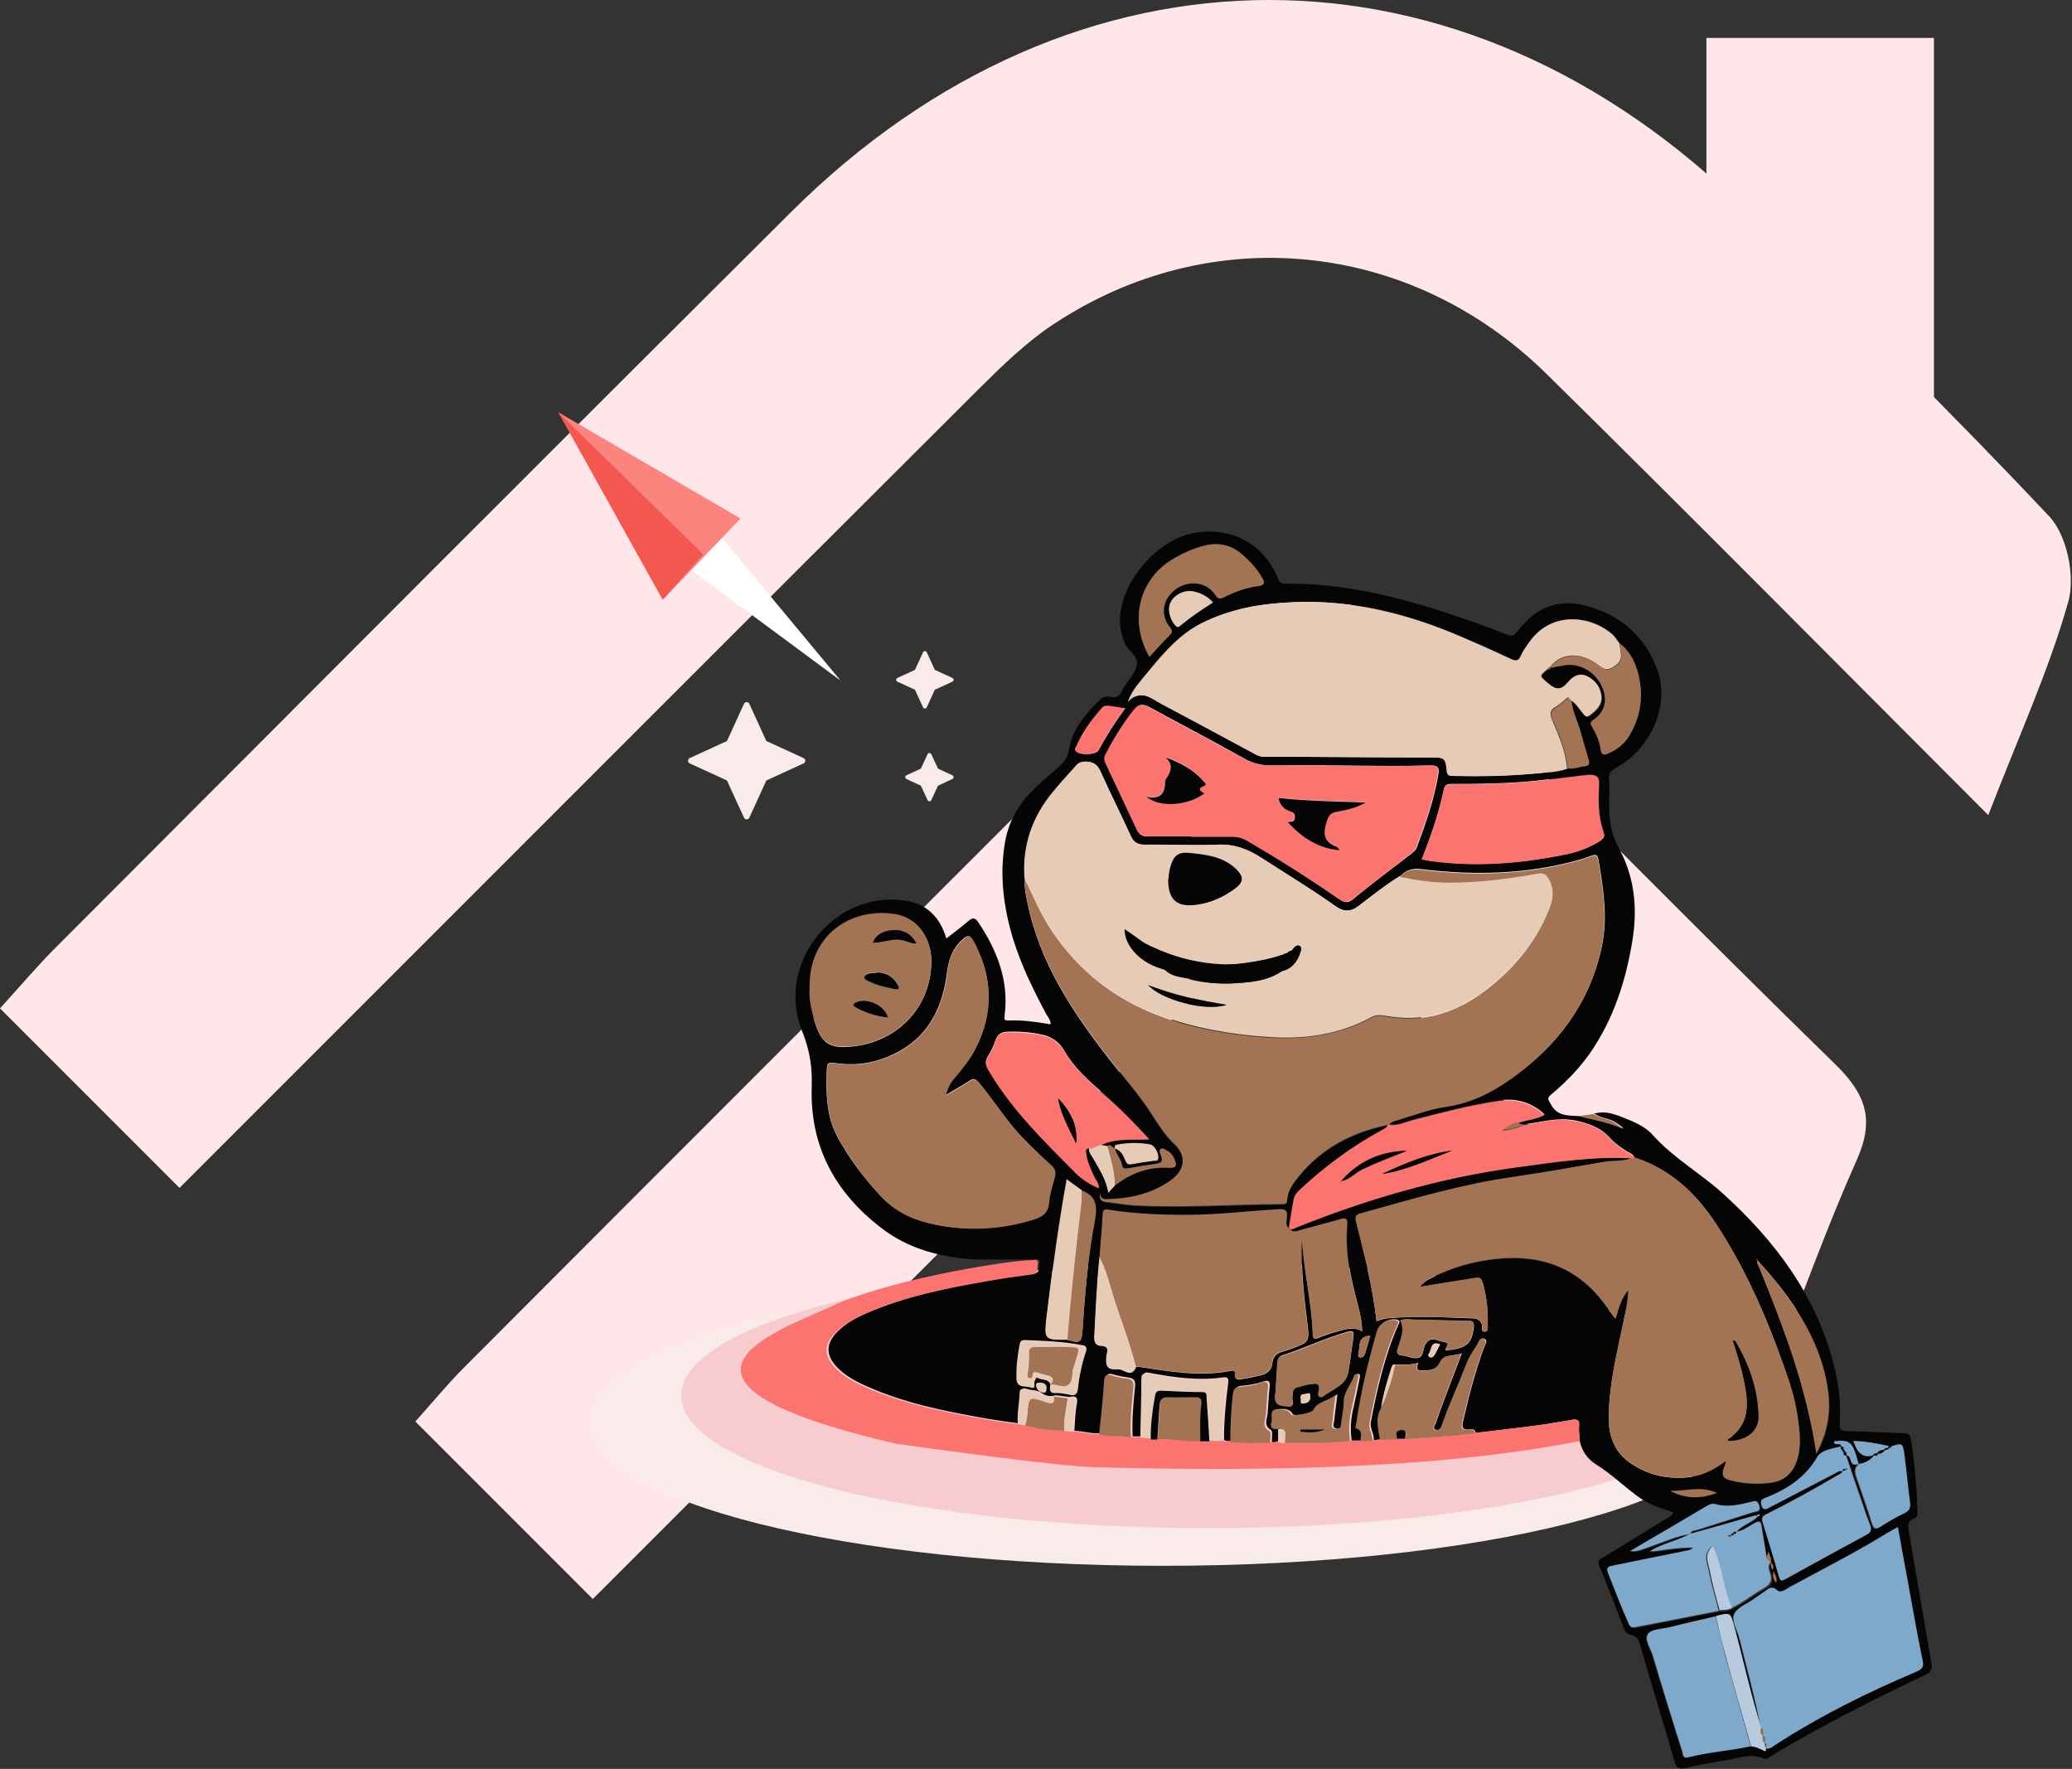 <svg width="594" height="507" viewBox="0 0 594 507" fill="none" xmlns="http://www.w3.org/2000/svg">
<rect x="0" y="0" width="594" height="507" fill="#333333" stroke="none"/>
<path d="M51.411 340.442C33.095 322.125 17.376 306.406 0 289.03C5.732 282.761 10.838 276.67 16.48 271.072C86.476 200.942 156.428 130.767 226.692 60.86C308.243 -20.287 419.35 -20.242 501.034 60.726C530.143 89.566 559.476 118.183 587.511 148.053C592.571 153.427 594.989 165.25 592.929 172.505C587.331 192.299 578.643 211.197 570 233.634C526.292 189.925 485.136 148.277 443.398 107.211C404.303 68.742 347.07 63.099 302.018 92.925C294.046 98.21 287.015 105.106 280.164 111.913C209.988 181.864 139.992 251.995 69.906 322.036C64.219 327.723 58.532 333.411 51.456 340.486L51.411 340.442Z" fill="#FFE7E9"/>
<rect x="489.193" y="10.871" width="65.226" height="119.581" fill="#FFE7E9"/>
<path d="M508.325 392.576C461.929 346.181 417.952 302.204 372.005 256.256C303.979 324.282 237.386 390.874 169.943 458.318L119.069 407.444C123.637 402.384 128.115 396.875 133.086 391.904C199.948 324.909 266.854 257.958 333.849 191.141C362.197 162.838 383.559 163.018 412.265 191.634C450.286 229.476 487.903 267.765 526.283 305.204C535.015 313.758 537.389 321.013 532.328 332.387C523.954 351.152 517.013 370.543 508.28 392.621L508.325 392.576Z" fill="#FFE7E9"/>
<g clip-path="url(#clip0_509_9669)">
<path d="M333.4 448.8C423.919 448.8 497.3 430.354 497.3 407.6C497.3 384.846 423.919 366.4 333.4 366.4C242.881 366.4 169.5 384.846 169.5 407.6C169.5 430.354 242.881 448.8 333.4 448.8Z" fill="#F9EBEA"/>
<path d="M346.299 438C429.694 438 497.299 420.987 497.299 400C497.299 379.013 429.694 362 346.299 362C262.904 362 195.299 379.013 195.299 400C195.299 420.987 262.904 438 346.299 438Z" fill="#F7CCCF"/>
<path d="M456.798 319.3C459.598 318.3 462.198 319.1 464.798 320.1C468.098 321.4 471.498 322.7 473.798 325.3C479.598 331.8 487.198 336.1 493.598 341.8C508.898 355.6 520.898 371.5 525.898 391.9C527.198 397.2 527.798 402.6 527.398 408C527.298 409.9 527.898 410.1 529.598 410.2C534.898 410.3 540.198 410.6 545.598 410.8C546.798 410.8 547.598 411 547.798 412.5C548.898 419.3 549.498 426.2 549.698 433.1C549.698 433.9 549.798 434.9 548.798 435.2C546.898 435.9 546.898 437.1 547.198 438.9C549.398 451.5 551.498 464.1 553.698 476.7C553.998 478.5 553.598 479.3 551.898 480.1C536.798 487.2 521.898 494.8 507.598 503.4C507.098 503.7 506.498 504.4 505.798 504.1C501.898 502.3 498.098 504.1 494.398 504.6C490.698 505.2 486.998 505.8 483.398 506.7C481.398 507.2 480.598 506.8 479.998 504.7C476.798 493.6 473.398 482.6 470.198 471.5C469.798 470 469.198 468.9 467.598 468.6C466.498 468.4 465.898 467.8 465.498 466.7C463.198 460.7 460.998 454.8 458.498 448.8C457.898 447.3 458.498 446.9 459.598 446.4C465.498 442.8 471.398 439.2 477.198 435.6C478.098 435.1 479.098 434.6 479.798 433.5C476.498 432.4 473.298 431.5 470.498 429.6C465.998 426.5 462.198 422.6 457.498 419.7C455.198 418.3 453.498 415.9 452.898 413.1C452.898 411.7 452.498 410.3 452.698 408.9C452.898 406.8 452.098 406.7 450.298 407C441.298 408.7 432.098 409.6 422.998 410.7C422.898 409.5 421.998 409.6 421.198 409.7C419.498 409.9 418.998 409.3 419.398 407.6C420.198 404.5 420.798 401.3 421.698 398.2C422.898 393.9 424.098 389.6 425.798 385.4C425.998 384.9 426.498 384.1 425.498 383.7C424.698 383.4 424.298 383.9 423.998 384.6C423.098 386.5 421.698 388 420.898 390C419.198 394.3 417.298 398.6 415.598 402.9C414.798 404.7 414.198 406.6 413.498 408.5C413.198 409.4 412.498 410.1 411.698 409.8C410.498 409.5 411.398 408.5 411.598 408C412.898 404.2 414.298 400.5 415.698 396.8C416.798 394 417.798 391.2 419.098 387.9C416.698 388.7 413.998 388.2 413.098 390.1C411.998 392.5 410.498 392.7 408.298 392.8C406.498 392.9 405.798 392.8 406.598 390.6C404.298 391.3 402.198 391.1 400.098 391.1C399.498 391 399.298 391.3 399.098 391.9C397.798 395.7 396.698 399.6 396.098 403.6C394.198 406.5 395.398 409.6 395.798 412.6C395.098 412.7 394.498 412.8 393.798 412.9C394.098 411 392.598 409.5 392.998 407.6C394.798 398.2 396.898 388.8 400.798 379.9C401.098 379.3 401.698 378.5 400.398 378.2C398.098 377.8 395.698 379.2 395.098 381.4C392.598 390.1 390.498 398.9 389.198 407.8C389.198 408.3 388.698 409 389.198 409.2C391.198 410 390.498 411.5 390.398 412.9C389.398 412.9 388.498 412.9 387.498 412.9C387.098 409.9 387.198 407 387.898 404C388.598 401 389.198 398 389.798 395C389.798 394.6 390.098 394 389.498 393.8C388.998 393.7 388.698 394 388.598 394.4C387.798 397 385.598 398.9 385.698 401.9C385.698 403.8 385.198 405.7 384.998 407.6C384.898 408.6 384.998 409.7 383.398 409.5C381.698 409.3 382.398 408 382.498 407.2C382.698 404.9 383.098 402.5 383.398 399.6C381.198 401.6 378.298 401.4 376.998 404C376.498 405 370.998 406.1 370.598 405.3C369.598 403.6 367.798 403.8 366.498 403.9C364.298 403.9 365.398 406.2 364.998 407.4C364.498 408.9 364.998 409.8 366.898 409.4C366.898 410.6 366.898 411.7 366.898 412.9C366.198 413.5 365.398 413.5 364.598 413.3C364.598 412.1 364.898 410.3 364.398 409.9C362.098 408.5 363.298 406.8 363.398 405.1C363.598 402.5 363.698 400 363.998 397.4C364.198 395.8 363.498 395.5 362.098 396C360.098 396.7 358.098 397 355.998 397.2C354.298 397.3 354.098 398.1 353.898 399.5C353.398 404 353.298 408.5 353.198 413C352.398 413 351.598 413.2 350.898 412.7C350.898 407.2 351.398 401.8 352.098 396.4C352.198 395.2 352.098 394.6 350.598 394.8C343.498 395.8 336.498 394.8 329.598 393.5C328.198 393.2 327.698 393.5 327.698 395C327.698 400.6 327.498 406.1 327.398 411.7H324.698C324.498 406.9 324.898 402.2 325.398 397.5C325.598 395.6 324.998 395 323.298 394.8C321.998 394.6 320.698 394.4 319.398 394C317.798 393.5 317.098 393.7 316.998 395.7C316.698 400.7 316.098 405.7 315.598 410.8C312.998 411 310.598 410.2 307.998 410.1C308.198 407.6 308.198 405 308.698 402.5C309.098 400.4 308.398 400 306.598 400.4C305.298 400.2 303.898 400.1 302.598 399.9C301.198 400.4 299.698 400.1 298.698 399.3C297.298 398.3 295.798 398.6 294.398 398.1C293.298 397.7 292.798 398.1 292.798 399.1C292.798 402.1 291.998 405 292.298 408C289.298 407.6 286.398 407.2 283.398 406.7C271.398 404.6 259.498 402.3 248.398 397.3C245.198 395.9 242.098 394.2 239.698 391.6C236.798 388.4 236.798 385.2 239.698 382.1C242.098 379.5 245.198 377.8 248.398 376.4C259.798 371.4 271.998 369 284.198 366.9C288.198 366.2 292.198 365.6 296.298 365.1C298.298 364.8 297.798 363.2 297.998 362.1C298.298 360.5 296.898 361 296.198 361C290.698 361 285.198 361 279.698 361C269.898 360.4 260.598 358.1 252.698 352C239.498 341.9 232.198 328.7 232.698 311.7C232.898 305.6 232.098 300.9 229.898 295.4C222.298 276.3 238.998 255.2 259.298 258.1C265.698 259 269.498 262.9 271.298 269C273.498 267.3 275.598 265.7 277.598 264C278.798 263 279.498 262.9 280.498 264.4C285.898 272.5 289.298 281.2 287.998 291.1C287.898 292 287.798 292.5 288.898 292.5C292.998 292.3 296.998 292.9 301.198 293.6C301.198 292.3 300.398 291.5 299.898 290.6C294.798 281.1 290.298 271.4 288.398 260.8C287.198 254.4 286.998 247.9 288.098 241.5C289.398 233.7 293.798 228 299.698 223.2C300.998 222.1 302.198 221 303.398 219.9C304.998 218.5 306.098 217.2 306.498 214.6C307.498 208.8 311.398 204.4 315.598 200.3C316.298 199.7 317.298 199.5 318.198 199.7C320.098 200.2 321.198 199.4 321.798 197.7C321.798 197.7 321.798 197.6 321.898 197.5C323.298 195.2 325.298 193.1 325.898 190.7C326.498 188.1 323.398 186.6 322.398 184.3C320.998 180.9 320.698 177.5 321.498 174C323.498 164.3 333.098 154 343.098 152.6C353.198 151.2 361.998 155.8 366.098 165.2C366.598 166.2 366.698 167.3 368.398 167.3C384.698 167.1 400.298 170.9 415.698 176C421.198 177.8 426.698 179.8 432.098 181.9C433.298 182.4 433.898 182.3 434.798 181.2C440.898 173.2 447.798 171.1 457.198 174.4C465.898 177.4 472.098 183.4 475.198 192.2C478.698 202.1 473.398 214.5 463.398 220C461.798 220.9 461.098 221.7 461.298 223.6C461.498 226.1 461.298 228.6 461.298 231.1C461.298 235.2 461.998 239.2 463.998 242.9C468.598 251.3 469.498 260.1 467.998 269.5C466.098 281.1 462.598 292.1 455.798 301.9C452.698 306.3 448.898 310.2 444.698 313.7C443.398 314.8 443.798 315.1 444.598 316.5C446.498 320.1 449.698 319.7 452.798 319.9C457.098 320.9 461.398 321.7 465.498 323.5C464.798 322.8 464.098 322.3 463.298 321.8C461.498 320.5 459.098 320.6 457.198 319.3H456.798ZM507.798 448.1C507.798 448.7 507.698 449.4 508.098 450C508.598 449.3 508.498 448.6 507.798 448.1C507.898 447 507.498 446 507.098 444.8C506.798 445.4 506.698 445.8 506.498 446.2C505.998 443.3 505.498 440.4 505.098 437.5C504.898 436.1 504.398 436 503.198 436.6C501.498 437.5 499.998 438.9 497.898 439.1C499.598 437.1 502.198 436.5 503.998 434.7C504.198 434.6 504.498 434.4 504.698 434.3C504.298 434 503.998 434.1 503.698 434.3C502.998 434.5 502.298 434.7 501.498 434.9C495.898 436.5 490.398 438 484.798 439.6C485.098 438.7 485.998 438.9 486.698 438.7C492.098 436.9 497.398 435.3 502.798 433.6C503.698 433.3 504.998 433.6 504.498 431.7C503.998 430 503.198 430.4 502.098 430.7C498.798 431.5 495.498 432.3 491.998 431.3C490.998 431 490.098 431.5 489.198 432C483.698 435.2 478.198 438.5 472.698 441.7C470.898 442.7 469.198 443.8 467.498 444.8C469.598 445 471.398 444.1 473.198 443.5C477.098 442.1 480.798 440.4 484.998 439.8C481.298 441.9 476.998 442.5 473.398 444.9C477.498 444.6 481.598 443.6 485.898 443.8C484.998 444.6 484.098 444.6 483.198 444.8C476.498 446.2 469.698 447.6 462.998 448.9C461.798 449.1 460.898 449.3 461.498 451.1C463.298 456 465.198 460.9 467.398 465.6C467.798 466.4 468.098 466.8 469.098 466.6C477.098 465 485.098 463.5 493.198 461.9C494.398 461.9 495.598 461.9 496.698 461.2C500.098 459.6 502.898 457.2 506.198 455.4C507.998 454.4 508.398 453.3 507.898 451.4C507.598 450.5 506.898 449.3 507.898 448.3H507.998H508.098L507.798 448.1ZM319.598 339.8C324.098 336.4 329.098 334.5 334.798 334.7C337.198 334.8 337.598 334.1 336.598 332C336.098 331 335.398 330.2 334.398 329.7C333.898 329.4 333.298 328.9 332.798 329.3C332.098 329.8 332.598 330.5 332.798 331.1C333.098 332.1 333.598 333.2 331.798 333.5C328.898 333.9 326.098 334.4 323.198 334.9C322.398 335 321.798 334.9 321.698 334.1C321.398 332.3 319.998 330.9 319.598 329.1C321.298 329.6 321.998 331.1 322.598 332.5C322.998 333.4 323.298 333.8 324.398 333.6C326.498 333.2 328.698 333 330.798 332.6C331.198 332.6 331.798 332.8 331.998 332.1C332.398 330.7 331.098 328.1 329.598 327.9C326.598 327.4 323.698 327.5 320.698 327.9C320.098 328 319.398 328.1 319.598 329C318.798 329 318.498 327.5 317.498 328.4C316.798 328.4 316.198 328.2 315.498 328.1C319.798 326.1 324.598 326.7 329.498 326.4C324.998 321.6 320.698 317.2 316.098 313.2C311.998 309.7 307.898 306 305.198 301.3C303.398 298.1 300.798 296.8 297.498 296.3C294.698 295.8 291.898 295.6 289.098 295.7C287.098 295.7 285.898 296.4 285.298 298.4C284.798 299.9 284.098 301.3 283.298 302.6C282.198 304.2 282.598 305.3 283.498 306.8C290.098 317.9 299.298 326.9 308.298 336C310.198 337.9 312.398 339.3 314.998 340.4C315.098 339.1 314.298 338.3 313.798 337.3C312.698 335.1 311.698 333 311.398 330.5C311.298 329.7 311.098 328.9 312.298 329C312.198 330.1 312.898 330.9 313.398 331.7C315.098 334.8 317.198 337.6 317.798 341.7C318.598 340.8 319.198 340.2 319.698 339.6L319.598 339.8ZM301.098 397.1C300.898 398.2 300.798 399 302.398 399C303.798 399 305.198 399.3 306.598 399.5C307.998 399.7 308.698 399.5 308.898 397.9C309.298 394.3 310.098 390.7 311.198 387.2C311.698 385.8 311.098 385.7 309.998 385.5C304.698 384.5 299.298 384.3 293.898 384.1C292.798 384.1 292.498 384.4 292.298 385.4C291.698 388.6 291.298 391.8 291.398 395.1C291.398 397.6 293.998 396.9 295.398 397.4C297.098 398 296.098 396.3 296.498 395.6C296.698 395.2 296.898 394.3 297.298 394.6C298.498 395.5 300.398 394.9 301.098 396.5C301.098 396.7 301.098 396.9 301.098 397V397.1ZM505.598 501.8C505.898 502 506.098 502.1 506.298 501.8C506.298 501.7 506.198 501.5 506.098 501.3V501.1C507.098 501.4 507.798 500.8 508.498 500.3C521.398 491.9 535.198 485.1 549.298 479.1C550.898 478.4 551.398 477.8 550.998 476C549.398 468.2 548.098 460.3 546.598 452.5C545.698 447.7 544.898 442.8 543.898 437.7C542.398 438.5 541.298 439.1 540.198 439.8C531.298 445.3 521.898 449.9 512.698 455C511.598 455.6 510.198 456.7 509.298 455.8C507.598 454.3 506.698 455.5 505.498 456.3C504.498 457 503.598 457.6 502.598 458.3C500.598 459.7 497.798 460.7 496.998 462.6C496.098 464.6 497.898 467.3 498.498 469.7C500.698 478.2 502.998 486.7 504.598 495.3C501.598 485.7 499.498 476 496.898 466.3C495.798 462.2 495.798 462.2 491.598 463.3C487.198 464.3 482.898 465.3 478.498 466.4C476.298 466.9 473.298 466.9 472.298 468.3C471.098 469.9 472.998 472.6 473.698 474.7C476.398 483.8 479.298 492.9 482.098 502C482.298 502.8 482.098 504.1 483.698 503.7C489.598 502.2 495.798 501.8 501.798 500.5C503.098 500.5 504.198 501.3 505.398 501.7L505.598 501.8ZM414.398 387.1C420.398 386.5 421.898 385.2 422.498 380.6C422.698 379 422.298 378.6 420.798 378.6C415.798 378.6 410.898 378.4 405.898 378.3C404.498 378.3 403.098 377.9 401.498 378.5C402.898 381.3 401.698 383.8 400.798 386.4C400.298 387.8 400.598 388.4 401.998 388.5C403.598 388.7 405.298 389.7 406.898 389.1C408.198 388.5 407.898 386.6 408.598 385.4C410.098 382.6 412.298 384.5 414.098 384.7C416.298 385 414.098 386.4 414.498 387.2C414.498 387.2 414.498 387.3 414.498 387.4C414.498 387.4 414.498 387.3 414.498 387.2L414.398 387.1ZM541.698 414.6C538.298 413.8 534.898 413.2 531.298 413.1C531.598 413.8 531.698 414.2 531.898 414.6C533.032 417.2 534.832 418.033 537.298 417.1C536.198 418.6 534.598 419.4 532.798 419.6C531.198 413.4 530.498 412.8 525.798 413.2C525.698 414.8 527.798 413.2 527.798 414.6C525.298 415.2 522.198 415.6 520.998 417.7C517.498 423.7 512.098 427 505.998 429.4C504.998 429.8 504.798 430.1 504.998 431.2C505.498 433.4 506.698 432.4 507.698 431.9C513.698 428.8 519.798 425.6 525.798 422.5C526.598 422.1 527.298 421.4 528.298 421.7C527.998 422.3 527.298 422.5 526.798 422.8C520.198 426.7 513.598 430.4 506.698 433.8C505.598 434.4 504.998 434.8 505.398 436.2C506.998 441.4 508.598 446.7 510.098 451.9C510.398 452.9 510.698 453.2 511.798 452.6C519.598 448.3 527.298 444 535.198 439.8C536.498 439.1 536.698 438.3 536.198 437C535.498 435.1 534.798 433.3 534.198 431.4C532.598 426.6 530.998 421.8 529.298 417C530.198 417.1 530.398 418 530.598 418.6C530.998 420 531.898 419.8 532.798 419.5C530.898 420.9 531.498 422.5 532.198 424.2C533.698 428.3 535.098 432.5 536.398 436.7C536.898 438.2 537.398 438.5 538.798 437.6C540.998 436.2 543.198 434.9 545.498 433.8C546.898 433.1 547.498 432.3 547.298 430.8C546.698 426.3 546.298 421.7 545.698 417.2C545.198 413.5 545.098 413.6 541.798 414.7L541.698 414.6ZM305.998 384C306.398 384 306.798 384.1 307.198 384.2C309.598 385 310.098 384.2 310.298 381.7C310.998 371 311.898 360.2 313.898 349.6C314.698 345.5 314.298 342.7 310.098 341.1C308.698 340.1 307.298 339.1 305.698 337.9C303.298 351.3 301.598 364.4 299.998 377.6C299.298 384 299.398 384 305.898 383.9L305.998 384ZM503.798 361.2C503.798 361.2 503.798 360.7 503.498 361.1H503.898C503.598 361.9 503.998 362.5 504.298 363.1C511.398 380.3 517.798 397.7 520.798 416.7C524.098 410.6 525.098 404.6 524.098 398.3C521.898 383.5 513.598 372 503.898 361.3L503.798 361.2ZM444.398 191.4C445.798 191.1 447.098 190.8 448.498 190.6C452.698 189.9 457.098 192.3 459.098 196.4C460.698 199.7 460.798 203.6 456.598 206.4C455.698 207 455.898 207.5 456.398 208.2C457.598 210.3 458.598 212.5 458.898 214.9C459.098 216.4 459.798 216.4 460.998 215.9C463.398 214.9 465.498 213.4 466.898 211.1C470.098 206 471.098 200.5 469.998 194.6C469.298 190.6 467.698 186.9 464.298 184.3C463.698 183.5 463.198 182.6 462.498 182C456.898 176.7 445.298 174.6 438.598 183.9C437.698 185.2 436.698 186.5 436.098 187.9C435.298 189.6 434.498 189.5 433.098 188.8C428.498 186.6 423.798 184.5 418.998 182.5C403.598 175.9 387.698 171.9 370.898 172.6C361.498 173 352.398 174.5 343.998 178.9C336.898 182.7 332.198 189 327.198 195C325.698 196.8 324.298 198.7 323.398 201.2C327.098 197.3 329.998 200.2 333.098 201.8C341.898 206.5 350.698 211.2 359.398 215.9C360.298 216.4 361.098 216.8 362.198 216.9C378.298 216.9 394.498 217.1 410.598 217.1C413.998 217.1 414.598 217.3 414.798 220.7C414.898 222 415.298 222.3 416.498 222.4C424.398 222.5 432.298 222.4 440.198 221.7C443.298 221.4 446.498 221.5 449.498 220.3C451.198 220.6 452.798 219.8 454.398 219.7C455.698 219.6 455.598 218.6 455.398 217.7C454.698 215.2 453.898 212.6 453.198 210.1C452.398 207 450.798 204.1 450.498 200.9C451.998 201.8 452.898 203.4 453.998 204.7C454.498 205.3 454.898 205.9 455.798 205.3C457.698 204 459.498 202.4 459.298 199.9C459.098 197.3 457.598 195.2 455.198 194C452.898 192.8 450.998 194 449.698 195.7C447.798 198 446.298 198 444.098 196.1C441.398 193.9 441.298 194.1 443.898 191.9C444.198 191.9 444.498 191.9 444.498 191.5L444.398 191.4ZM436.798 322.3C436.298 322.1 435.598 322.4 435.298 321.7C437.598 320.8 440.298 320.8 442.798 319.4C438.898 315.8 434.498 314.7 429.598 315.4C421.298 316.7 413.098 318.8 404.998 320.9C402.798 321.5 400.698 322.6 398.298 322.2C398.798 321.5 399.598 321.2 400.398 321C405.098 319.6 409.698 317.8 414.498 317.1C421.398 316.1 427.398 313.1 433.098 309.2C446.498 299.8 455.698 287.6 459.198 271.4C460.898 263.5 459.798 255.7 458.498 247.9C457.998 244.6 457.998 244.6 454.998 245.7C454.298 246 453.598 246.2 452.898 246.4C437.898 250.6 422.698 251 407.398 249.1C404.798 248.8 403.098 249.4 401.398 251.1C397.198 253.6 393.398 256.7 389.498 259.7C387.198 261.4 385.298 261.4 382.998 259.8C376.098 254.9 368.798 250.5 361.698 245.9C357.798 243.4 353.898 241.9 349.198 242.1C342.198 242.4 335.198 242 328.198 242.1C326.098 242.1 324.998 241.4 324.198 239.6C321.398 233.5 318.398 227.5 315.598 221.3C314.698 219.2 313.498 218.3 311.198 218.3C310.098 218.3 309.298 218.6 308.598 219.4C306.398 221.9 304.098 224.3 301.998 226.9C295.998 234.1 293.098 242.3 293.798 251.8C293.598 254.1 293.998 256.3 294.498 258.5C297.998 276 307.598 290.3 318.298 304C322.098 308.9 326.298 313.5 329.698 318.8C331.798 322.1 333.798 325.4 336.698 328.1C340.098 331.3 339.798 335.3 335.998 338.2C330.498 342.3 324.198 343.6 317.498 343.9C316.398 343.9 315.498 343.6 315.398 342.3V342.1C314.998 343.7 315.598 344.5 317.198 344.7C320.198 345 323.098 345.6 326.098 345.7C339.898 346.4 353.698 345.4 367.498 345.3C368.298 345.3 368.998 345.3 368.998 344.2C369.098 341.5 370.598 339.4 372.298 337.4C378.898 329.2 387.698 324.7 397.798 322.6C397.698 323.4 397.098 323.6 396.498 323.9C387.598 328.7 379.598 334.6 372.198 341.6C371.398 342.3 370.998 343.1 370.798 344.2C370.398 346.8 369.898 349.4 369.498 352.1C368.498 351.2 368.898 350 368.998 349.1C369.198 347 368.398 346.7 366.498 346.8C357.698 347.4 348.998 348.5 340.198 348.4C332.898 348.4 325.598 348.2 318.398 347C317.298 346.8 316.298 346.6 316.198 348.3C315.998 352.4 315.598 356.4 315.298 360.4C314.498 367.9 314.198 375.4 313.798 383C313.798 384.7 313.898 385.7 315.798 385.8C317.298 385.8 317.798 386.7 317.398 388.1C317.198 388.9 317.098 389.8 317.198 390.6C317.398 393 319.598 392.4 320.798 392.5C322.298 392.6 324.098 394.8 325.498 392.3C325.498 392.2 325.598 392 325.698 391.8C325.998 391.8 326.398 391.8 326.698 391.8C335.398 393.1 344.098 394.7 352.898 392.9C353.498 392.8 354.198 392.9 354.098 393.6C353.798 396 355.398 395.4 356.598 395.2C358.098 395 359.498 394.6 360.998 394.3C363.198 393.9 364.598 392.8 364.798 390.5C364.998 388.7 366.098 387.8 367.798 387.4C368.598 387.2 369.398 386.9 370.198 386.6C375.298 384.8 375.498 384.5 374.798 379.2C373.798 371.2 372.898 363.2 373.298 355.1C373.798 364.3 376.098 373.3 376.398 382.5C376.398 383.8 376.898 383.9 377.898 383.5C379.498 382.9 381.198 382.2 382.798 381.8C385.298 381.2 387.798 380 390.498 381.6C390.498 378.9 389.898 376.5 389.298 374.1C387.298 366.6 385.598 359.1 386.298 351.3C386.498 349.1 385.798 349.1 384.098 349.6C380.398 350.7 376.698 351.7 373.098 352.6C371.998 352.9 370.898 353.5 369.898 352.4C370.198 352.4 370.498 352.2 370.798 352.1C391.498 343.8 412.798 337.5 434.898 334.5C445.798 333 456.798 331.3 467.898 331.9C465.398 333.2 462.598 332.7 459.898 333.1C451.198 334.6 442.598 336.2 433.898 337.4C418.998 339.5 404.698 343.8 390.298 347.8C389.098 348.1 388.298 348.5 388.698 350.1C390.998 359.5 393.598 368.9 394.598 378.7C395.598 378.4 396.498 378 397.498 377.9C405.798 377.1 414.098 377.6 422.398 377.9C423.598 377.9 424.798 378.6 424.898 380.2C424.898 380.8 424.598 381.7 425.598 381.7C426.698 381.7 426.498 380.6 426.498 380C426.598 376.4 426.298 372.9 425.498 369.4C424.698 365.9 424.798 366 421.298 366.6C416.598 367.4 411.798 368.1 406.998 368.9C407.798 367.8 408.698 367.2 409.598 366.7C415.698 363.5 422.198 361.6 429.098 360.9C442.098 359.6 452.698 363.6 460.398 374.4C461.198 375.5 462.098 376.6 463.098 377.9C464.198 374.9 464.798 372.1 466.798 369.9C466.798 371.6 466.498 373.3 466.198 375C464.198 385.4 461.298 395.7 461.198 406.4C461.198 411.6 462.798 416 466.898 419C472.298 422.9 478.398 424.2 485.098 423.3C488.698 422.8 491.698 421 494.698 418.9C494.698 419.6 494.498 420.1 494.298 420.6C493.498 423 493.798 423.8 496.198 424.4C500.098 425.4 504.098 425.6 508.098 425C510.998 424.6 513.298 422.9 514.598 420.1C516.498 415.9 516.098 411.5 515.498 407.1C514.498 399.7 511.798 392.8 509.298 385.9C504.698 373.6 499.198 361.9 491.998 350.9C486.198 342 478.798 335.1 468.498 331.8C468.298 330.7 467.198 330.5 466.398 330C464.698 328.9 462.998 327.8 461.698 326.3C458.898 323.1 455.198 321.9 451.298 321.1C446.298 320.2 441.598 321.7 436.698 322.3H436.798ZM270.998 314.1C271.598 311.8 272.398 310.3 273.498 309C275.798 306.3 278.098 303.5 279.698 300.3C284.898 290 284.498 279.9 279.098 269.8C277.998 267.7 277.098 268.1 275.698 269.5C272.998 272 271.998 275 271.498 278.6C270.398 288 266.698 296.3 257.998 301.2C252.498 304.3 246.598 305.6 240.198 304.8C237.098 304.4 237.098 304.4 236.998 307.5C236.798 313.9 236.998 320.2 240.098 325.9C243.398 332 247.598 337.5 252.298 342.6C256.098 346.7 260.798 349.2 266.098 350.5C276.098 352.9 285.998 352.6 295.898 349.6C298.798 348.7 300.498 347.6 300.698 344.4C300.898 342 301.698 339.7 302.298 337.4C302.698 336 302.498 335 301.298 333.9C298.198 331.1 294.998 328.2 292.198 325.1C287.998 320.5 284.698 315.2 280.698 310.4C279.698 309.2 279.098 308.9 277.698 309.9C275.698 311.3 273.498 312.4 270.898 314L270.998 314.1ZM341.498 239.7C341.498 239.7 341.498 239.7 341.498 239.8C345.398 239.8 349.298 239.8 353.198 239.8C354.898 239.8 356.398 240.2 357.898 241.1C366.798 246.3 375.498 251.8 383.998 257.7C385.298 258.6 386.298 259.1 387.898 257.7C393.398 253.2 398.998 249 404.598 244.7C405.198 244.2 405.798 243.8 406.098 243.1C408.698 236.1 411.198 229.1 412.398 221.6C412.598 220 412.098 219.4 410.398 219.4C395.098 219.8 379.798 219.1 364.498 219.4C361.598 219.4 358.998 218.8 356.498 217.3C347.598 212.3 338.498 207.6 329.598 202.7C327.598 201.6 326.398 201.9 325.098 203.6C321.998 207.5 319.398 211.7 317.098 216.2C316.498 217.4 316.798 218.2 317.298 219.2C320.298 225.4 323.298 231.6 326.098 237.9C326.798 239.4 327.598 239.8 329.198 239.7C333.398 239.7 337.498 239.7 341.698 239.7H341.498ZM407.598 246.2C408.498 246.4 409.298 246.6 410.098 246.7C422.898 248.5 435.498 247.5 448.098 245C451.598 244.3 454.898 243.2 457.898 241.5C458.998 240.9 460.398 240.1 459.798 238.4C458.198 234 458.298 229.4 458.498 224.8C458.598 222.4 457.598 221.9 455.698 222C454.998 222 454.398 222.1 453.698 222.2C449.198 222.7 444.598 223.3 440.098 223.8C432.098 224.6 424.198 224.7 416.198 224.7C415.198 224.7 414.298 224.7 413.998 226.1C412.598 232.9 410.298 239.5 407.698 246.1L407.598 246.2ZM232.098 283.6C231.898 286.2 232.498 289.1 233.298 291.9C235.198 298.9 237.498 300.8 244.798 299.9C256.398 298.6 266.598 289.7 266.998 276.1C267.198 269 262.998 263.1 256.698 262.1C248.898 260.8 239.398 263.3 234.598 272.1C232.698 275.6 231.998 279.4 232.098 283.7V283.6ZM329.498 188.2C331.598 186 333.398 183.9 335.298 182C336.098 181.2 336.098 180.7 335.298 179.8C332.398 176.1 333.198 171.5 337.098 168.8C340.898 166.1 345.898 166.8 348.298 170.5C349.098 171.7 349.598 171.8 350.798 171.2C353.898 169.6 357.298 168.5 360.698 168C362.598 167.8 362.498 167 361.798 165.7C360.298 163.1 358.298 160.9 355.998 158.9C352.998 156.3 349.498 155.4 345.598 156.3C342.298 157 339.298 158.4 336.398 160.1C326.598 165.8 323.498 177.7 329.398 188.2H329.498ZM365.598 399.5C365.598 399.7 365.598 400 365.598 400.2C365.398 403.1 367.898 402.8 369.398 403C371.298 403.3 370.398 401.4 370.498 400.5C370.698 399.3 370.298 398 371.998 397.5C373.498 397.1 374.998 396.6 376.598 396.5C377.998 396.4 378.298 397 378.198 398.2C378.198 398.9 377.598 399.8 378.398 400.2C379.098 400.6 379.698 399.7 380.398 399.4C381.098 399 381.798 398.5 382.498 398.1C384.298 397 385.998 395.9 386.498 393.4C387.098 390.1 387.498 386.7 387.998 383.3C388.298 381.4 387.598 381.3 385.998 381.8C379.798 383.6 373.898 386.4 367.798 388.4C366.398 388.8 366.298 389.8 366.198 390.9C365.998 393.7 365.898 396.5 365.698 399.3L365.598 399.5ZM322.498 203C320.698 202.7 319.298 202.5 317.998 202.3C317.198 202.3 316.498 202.3 315.998 202.9C313.098 206.2 310.398 209.7 308.698 213.8C308.498 214.2 308.098 214.7 308.398 215.2C309.198 216.5 314.098 216.4 314.898 215.1C317.098 211 319.598 207.1 322.598 203H322.498ZM347.698 172.7C346.098 170.9 344.198 170 342.098 169.6C339.598 169.1 336.898 170.4 335.698 172.5C334.598 174.4 335.198 177.3 336.798 179.2C337.398 179.9 337.698 180 338.398 179.4C341.298 176.9 344.398 174.9 347.698 172.8V172.7ZM492.198 427.9C487.598 425.8 483.198 427.4 478.798 427.3C483.098 429.6 487.498 429.7 492.198 427.9ZM392.798 382.9C389.198 383 389.898 385.7 389.498 387.7C389.398 388.2 389.098 389 389.998 389.1C390.598 389.1 391.098 388.7 391.298 388.1C391.798 386.4 392.298 384.8 392.798 383V382.9ZM412.798 385.3C410.498 384.4 410.498 386.3 409.998 387.4C409.798 387.9 408.998 388.6 409.998 389C410.698 389.3 411.098 388.6 411.498 388C411.898 387.1 412.398 386.3 412.898 385.3H412.798ZM372.898 400.9C373.198 401.4 372.398 402.4 373.598 402.3C374.698 402.2 375.698 401.8 375.598 400.4C375.598 399.8 375.598 399.1 374.798 399.5C373.998 399.8 372.598 399.3 372.898 401V400.9ZM299.098 399.1C299.998 399.2 299.898 398.7 299.998 398.1C300.198 396.7 299.298 396.5 298.298 396.3C297.698 396.3 296.998 396.4 297.098 397.1C297.198 398.2 297.898 399 299.098 399.1ZM508.398 450.4C508.198 451.8 508.398 452.7 509.198 453.6C509.498 452.4 509.098 451.6 508.398 450.4Z" fill="#060505"/>
<path d="M295.7 361.2C296.5 361.2 297.8 360.7 297.5 362.3C297.3 363.5 297.8 365.1 295.8 365.3C291.8 365.8 287.7 366.4 283.7 367.1C271.5 369.2 259.3 371.6 247.9 376.6C244.7 378 241.6 379.7 239.2 382.3C236.2 385.4 236.2 388.6 239.2 391.8C241.6 394.4 244.7 396.1 247.9 397.5C259.1 402.5 271 404.8 282.9 406.9C285.8 407.4 288.8 407.8 291.8 408.2C292.5 408.2 293.2 408.4 293.9 408.5C297.6 409.5 301.3 409.9 305.1 410C305.9 410 306.7 410.2 307.5 410.3C310 410.3 312.5 411.2 315.1 411C318.1 412 321.2 411.2 324.2 411.9C325.1 411.9 326 411.9 326.9 411.9C328 412 329 412.2 330.1 412.3C330.7 412.3 331.4 412.3 332 412.3C336.1 412.1 340.1 413.1 344.2 412.8C345.1 412.8 346.1 412.8 347 412.8C348.2 412.8 349.3 412.8 350.5 412.8C351.2 413.3 352 413.2 352.8 413.1C356.6 413.6 360.4 413.3 364.2 413.3C365 413.4 365.8 413.4 366.5 412.9C367 413.6 367.8 413.3 368.5 413.4C374.7 413.5 381 413.5 387.2 412.9C388.2 412.9 389.1 412.9 390.1 412.9C391.3 412.9 392.5 412.9 393.7 412.8C394.4 412.7 395 412.6 395.7 412.5C397.4 412.5 399 412.5 400.7 412.4C401.5 412.4 402.3 412.4 403 412.4C407.2 412.1 411.3 411.9 415.5 411.5C418 411.3 420.5 411 423 410.7C432.1 409.6 441.2 408.7 450.3 407C452.1 406.7 452.9 406.8 452.7 408.9C452.6 410.3 452.8 411.7 452.9 413.1C444 414.4 407.5 423.3 313 420.5C302.3 420.1 267.5 415.3 256.9 413.8C176 395.1 227.6 380 240.1 373.6C258.4 366 290.4 361.1 295.9 361.2H295.7Z" fill="#FC7470"/>
<path d="M456.798 319.3C458.698 320.6 461.098 320.5 462.898 321.8C463.598 322.3 464.398 322.8 465.098 323.5C460.998 321.7 456.698 320.9 452.398 319.9C453.898 319.7 455.398 319.5 456.898 319.3H456.798Z" fill="#A27454"/>
<path d="M468.502 331.7C478.802 335 486.102 341.9 492.002 350.8C499.202 361.8 504.702 373.6 509.302 385.8C511.902 392.7 514.602 399.6 515.502 407C516.102 411.4 516.502 415.8 514.602 420C513.302 422.8 511.002 424.4 508.102 424.9C504.102 425.5 500.102 425.3 496.202 424.3C493.802 423.7 493.402 422.8 494.302 420.5C494.502 420 494.702 419.5 494.702 418.8C491.802 420.9 488.702 422.7 485.102 423.2C478.402 424.2 472.302 422.9 466.902 418.9C462.802 415.9 461.102 411.5 461.202 406.3C461.202 395.6 464.202 385.3 466.202 374.9C466.502 373.2 466.702 371.5 466.802 369.8C464.802 372 464.202 374.8 463.102 377.8C462.102 376.5 461.202 375.4 460.402 374.3C452.702 363.5 442.102 359.4 429.102 360.8C422.202 361.5 415.702 363.4 409.602 366.6C408.702 367.1 407.802 367.7 407.002 368.8C411.802 368 416.502 367.3 421.302 366.5C424.802 365.9 424.602 365.8 425.502 369.3C426.402 372.8 426.602 376.3 426.502 379.9C426.502 380.5 426.802 381.6 425.602 381.6C424.602 381.6 424.902 380.6 424.902 380.1C424.802 378.5 423.602 377.8 422.402 377.8C414.102 377.6 405.802 377.1 397.502 377.8C396.502 377.8 395.602 378.3 394.602 378.6C393.602 368.8 391.002 359.4 388.702 350C388.302 348.3 389.102 348 390.302 347.7C404.702 343.7 419.002 339.4 433.902 337.3C442.602 336 451.302 334.5 459.902 333C462.602 332.5 465.402 333 467.902 331.8C468.102 331.8 468.302 331.8 468.502 331.8V331.7ZM496.802 384.3C498.202 388.2 499.302 392.2 500.102 396.2C501.402 402.5 501.702 408.5 495.302 412.6C495.302 412.6 495.302 412.9 495.302 413C500.402 413 504.102 410.4 504.102 406.1C504.002 398.3 501.402 391 497.402 384.3C497.402 384.3 497.202 384.3 496.802 384.3Z" fill="#A27454"/>
<path d="M293.7 251.8C293 242.4 295.9 234.1 301.9 226.9C304 224.3 306.3 221.9 308.5 219.4C309.2 218.6 310 218.3 311.1 218.3C313.4 218.3 314.6 219.2 315.5 221.3C318.2 227.4 321.3 233.5 324.1 239.6C324.9 241.4 326 242.2 328.1 242.1C335.1 242.1 342.1 242.4 349.1 242.1C353.9 241.9 357.8 243.4 361.6 245.9C368.7 250.5 376 254.9 382.9 259.8C385.2 261.4 387.2 261.4 389.4 259.7C393.3 256.8 397.1 253.7 401.3 251.1C405.9 252.1 410.6 252.8 415.4 252.8C424 252.8 432.4 251.7 440.9 250.2C442.6 249.9 443.2 250.5 443.9 251.6C445.8 254.7 445.2 257.8 443.9 260.9C440.8 268.4 436.1 274.8 430.1 280.2C420.9 288.5 410.5 293.5 397.6 291.2C396.2 291 394.7 290.7 393.2 291.5C383.9 296.6 373.8 298 363.3 297.2C352.8 296.5 342.6 294.7 332.7 291.1C319.7 286.3 309.2 278.2 301.5 266.6C298.3 261.9 296.2 256.7 293.7 251.6V251.8ZM369 273.3C368.6 273.3 368.1 273.3 367.9 273.8C367.7 273.8 367.4 273.8 367.2 273.8C355.6 278 344.2 276.8 332.9 272.8C331.6 272.1 330.5 271.2 329 271.3C329 270.9 328.7 270.8 328.5 270.6C326.5 269.2 324.5 267.8 322.4 266.3C322.3 271.4 327.5 276.6 333.9 277.9C335.8 280 338.6 280.1 341.1 280.7C345.5 281.7 349.9 282.1 354.4 281.8C359 281.5 363.6 281.1 367.6 278.3C370.2 277.7 371.6 275.9 372.5 273.6C372.8 272.8 373.5 271.6 372.5 271.1C371.8 270.7 370.9 271.5 370.4 272.4C370.1 272.5 369.8 272.6 369.6 272.7H369.5C369.3 272.9 369.2 273.1 369 273.3ZM335 251.9C335 258.1 337.5 260.3 343.4 259.4C347.4 258.8 351 257.1 354.3 254.7C356.6 253 356.7 251.5 354.7 249.4C353.9 248.6 352.9 247.9 352 247.3C348.8 245.3 345.1 245 341.5 244.6C337.9 244.2 336.6 245.1 335.6 248.6C335.3 249.8 335 251 335.1 252L335 251.9ZM329.1 282.3C332.9 286.7 346 290 351.6 288C343.8 286.7 336.3 285.1 329.1 282.3Z" fill="#E6CCB6"/>
<path d="M293.699 251.8C296.199 256.9 298.299 262 301.499 266.8C309.299 278.4 319.699 286.5 332.699 291.3C342.599 295 352.799 296.7 363.299 297.4C373.799 298.1 383.799 296.8 393.199 291.7C394.699 290.9 396.199 291.2 397.599 291.4C410.499 293.7 420.899 288.7 430.099 280.4C436.099 275 440.799 268.6 443.899 261.1C445.199 258 445.799 254.9 443.899 251.8C443.199 250.7 442.599 250.1 440.899 250.4C432.499 251.9 423.999 253 415.399 253C410.699 253 405.999 252.3 401.299 251.3C402.899 249.6 404.699 249 407.299 249.3C422.599 251.2 437.799 250.8 452.799 246.6C453.499 246.4 454.199 246.2 454.899 245.9C457.899 244.8 457.899 244.8 458.399 248.1C459.699 255.9 460.799 263.7 459.099 271.6C455.599 287.8 446.299 300 432.999 309.4C427.299 313.4 421.399 316.3 414.399 317.3C409.599 318 404.999 319.8 400.299 321.2C399.499 321.4 398.699 321.7 398.199 322.4C398.099 322.4 397.899 322.5 397.799 322.4C387.599 324.5 378.899 329 372.299 337.2C370.699 339.2 369.099 341.3 368.999 344C368.999 345.1 368.299 345.1 367.499 345.1C353.699 345.1 339.899 346.2 326.099 345.5C323.099 345.4 320.199 344.8 317.199 344.5C315.599 344.3 314.999 343.6 315.399 341.9V342.1C315.399 343.4 316.299 343.8 317.499 343.7C324.199 343.5 330.499 342.1 335.999 338C339.799 335.1 340.099 331.1 336.699 327.9C333.799 325.2 331.799 321.8 329.699 318.6C326.299 313.4 322.099 308.7 318.299 303.8C307.599 290.1 297.999 275.8 294.499 258.3C294.099 256.1 293.599 253.9 293.799 251.6L293.699 251.8Z" fill="#A27454"/>
<path d="M449.401 220.3C446.401 221.4 443.201 221.4 440.101 221.7C432.201 222.5 424.301 222.6 416.401 222.4C415.101 222.4 414.801 222 414.701 220.7C414.401 217.3 413.901 217.1 410.501 217.1C394.401 217.1 378.201 216.9 362.101 216.9C361.001 216.9 360.201 216.4 359.301 215.9C350.501 211.2 341.801 206.4 333.001 201.8C330.001 200.2 327.001 197.2 323.301 201.2C324.201 198.7 325.601 196.8 327.101 195C332.101 189 336.801 182.7 343.901 178.9C352.301 174.5 361.401 173 370.801 172.6C387.701 171.9 403.601 175.9 418.901 182.5C423.601 184.5 428.301 186.6 433.001 188.8C434.501 189.5 435.301 189.6 436.001 187.9C436.601 186.5 437.601 185.2 438.501 183.9C445.201 174.6 456.801 176.8 462.401 182C463.101 182.7 463.601 183.6 464.201 184.3C464.401 185.5 464.701 186.8 464.701 188C464.701 189.8 463.301 190.7 461.901 191.5C460.501 192.2 459.501 191.6 458.301 190.7C453.201 186.7 447.401 187 444.301 191.3C444.001 191.3 443.801 191.4 443.701 191.7C441.101 193.8 441.301 193.7 443.901 195.9C446.101 197.8 447.601 197.8 449.501 195.5C450.801 193.9 452.701 192.7 455.001 193.8C457.401 195 458.901 197 459.101 199.7C459.201 202.2 457.501 203.7 455.601 205.1C454.701 205.7 454.301 205.1 453.801 204.5C452.701 203.2 451.801 201.6 450.301 200.7C450.101 200.5 449.901 200.3 449.701 200.1C449.701 200.1 449.701 199.9 449.601 199.9H449.401C448.301 200.8 447.301 201.8 446.101 202.5C444.301 203.5 444.201 204.5 445.001 206.5C446.901 210.9 448.901 215.3 449.201 220.2L449.401 220.3Z" fill="#E6CCB6"/>
<path d="M315.199 360.2C315.499 356.2 315.899 352.1 316.099 348.1C316.099 346.3 317.199 346.6 318.299 346.8C325.499 347.9 332.799 348.2 340.099 348.2C348.899 348.2 357.699 347.1 366.399 346.6C368.299 346.5 369.199 346.7 368.899 348.9C368.899 349.9 368.399 351.1 369.399 351.9C369.499 352 369.699 352.2 369.799 352.3C370.799 353.4 371.899 352.8 372.999 352.5C376.699 351.5 380.399 350.5 383.999 349.5C385.599 349 386.399 349 386.199 351.2C385.499 359 387.199 366.6 389.199 374C389.799 376.4 390.499 378.8 390.399 381.5C387.699 380 385.199 381.1 382.699 381.7C380.999 382.1 379.399 382.8 377.799 383.4C376.799 383.8 376.299 383.7 376.299 382.4C375.999 373.2 373.699 364.2 373.199 355C372.799 363.1 373.699 371.1 374.699 379.1C375.399 384.4 375.199 384.8 370.099 386.5C369.299 386.8 368.499 387.1 367.699 387.3C365.999 387.7 364.799 388.6 364.699 390.4C364.499 392.7 363.099 393.8 360.899 394.2C359.399 394.5 357.999 394.9 356.499 395.1C355.299 395.3 353.699 395.8 353.999 393.5C354.099 392.7 353.399 392.6 352.799 392.8C343.999 394.6 335.299 393 326.599 391.7C326.299 391.7 325.899 391.7 325.599 391.7C323.899 384.9 321.299 378.4 319.199 371.7C317.999 367.9 316.999 363.9 315.199 360.3V360.2Z" fill="#A27454"/>
<path d="M270.999 314.1C273.599 312.6 275.799 311.4 277.799 310C279.199 309 279.799 309.4 280.799 310.5C284.799 315.3 288.099 320.6 292.299 325.2C295.199 328.3 298.299 331.2 301.399 334C302.599 335.1 302.799 336.1 302.399 337.5C301.799 339.8 300.999 342.2 300.799 344.5C300.599 347.7 298.899 348.8 295.999 349.7C286.099 352.7 276.199 353 266.199 350.6C260.799 349.3 256.099 346.8 252.399 342.7C247.699 337.6 243.599 332.1 240.199 326C237.099 320.3 236.799 313.9 237.099 307.6C237.199 304.5 237.199 304.5 240.299 304.9C246.599 305.7 252.599 304.4 258.099 301.3C266.799 296.3 270.499 288.1 271.599 278.7C271.999 275 273.099 272.1 275.799 269.6C277.199 268.2 278.099 267.7 279.199 269.9C284.599 280 284.999 290.1 279.799 300.4C278.199 303.6 275.899 306.4 273.599 309.1C272.499 310.4 271.699 311.9 271.099 314.2L270.999 314.1Z" fill="#A27454"/>
<path d="M341.499 239.7C337.299 239.7 333.199 239.7 328.999 239.7C327.499 239.7 326.599 239.3 325.899 237.9C322.999 231.6 319.999 225.4 317.099 219.2C316.599 218.2 316.299 217.3 316.899 216.2C319.199 211.8 321.799 207.5 324.899 203.6C326.199 201.9 327.399 201.5 329.399 202.7C338.299 207.7 347.399 212.4 356.299 217.3C358.899 218.7 361.399 219.4 364.299 219.4C379.599 219.2 394.899 219.9 410.199 219.4C411.899 219.4 412.399 219.9 412.199 221.6C411.099 229 408.499 236.1 405.899 243.1C405.599 243.9 404.999 244.3 404.399 244.7C398.799 249 393.199 253.3 387.699 257.7C386.099 259 385.099 258.5 383.799 257.7C375.299 251.8 366.599 246.3 357.699 241.1C356.199 240.2 354.699 239.8 352.999 239.8C349.099 239.8 345.199 239.8 341.299 239.8C341.299 239.8 341.299 239.8 341.299 239.7H341.499ZM384.099 243.7C383.799 243.3 383.499 242.7 383.099 242.6C379.099 241.1 379.199 238.4 380.399 234.9C380.899 233.4 381.399 232.8 382.999 232.6C385.699 232.1 388.499 231.6 391.399 229.9C382.699 229.6 374.599 229.5 366.399 228.6C366.699 230.6 367.999 231.9 369.899 232.5C370.899 232.8 371.099 233.2 371.099 234.2C371.099 235.7 370.099 235.2 368.999 235.5C373.199 240.1 377.899 243.1 383.999 243.6L384.099 243.7ZM334.299 217.1C336.499 219.3 335.699 221.2 334.299 223.1C334.099 223.4 333.999 223.7 333.999 224C333.999 227.3 332.599 229.2 328.599 228.2C332.199 231.5 340.499 230.9 345.299 227.3C344.299 226.9 343.199 226.1 344.699 225.4C346.199 224.8 345.499 224.4 344.999 223.8C342.199 220.5 338.499 218.5 334.299 217V217.1Z" fill="#FC7470"/>
<path d="M504.801 495.3C503.201 486.7 500.801 478.2 498.701 469.7C498.101 467.3 496.301 464.6 497.201 462.6C498.101 460.7 500.901 459.7 502.801 458.3C503.701 457.6 504.701 457 505.701 456.3C506.901 455.5 507.801 454.3 509.501 455.8C510.501 456.7 511.901 455.6 512.901 455C522.101 450 531.401 445.3 540.401 439.8C541.501 439.1 542.701 438.5 544.101 437.7C545.001 442.8 545.901 447.7 546.801 452.5C548.201 460.3 549.601 468.2 551.201 476C551.601 477.8 551.001 478.4 549.501 479.1C535.301 485.1 521.601 491.9 508.701 500.3C508.001 500.8 507.301 501.4 506.301 501.1C506.301 500.5 506.601 499.9 505.901 499.5C505.901 498.8 506.201 498 505.401 497.5C505.401 496.7 505.601 495.9 504.901 495.3H504.801Z" fill="#7EA9CB"/>
<path d="M369.9 352.2C369.8 352.1 369.6 351.9 369.5 351.8C369.9 349.2 370.4 346.6 370.8 344C371 343 371.4 342.2 372.2 341.4C379.5 334.5 387.6 328.5 396.5 323.7C397.1 323.4 397.7 323.1 397.8 322.4C398 322.4 398.1 322.4 398.2 322.4C400.6 322.8 402.7 321.7 404.9 321.1C413.1 319 421.2 316.8 429.5 315.6C434.4 314.9 438.8 316 442.7 319.6C440.2 321 437.6 321 435.2 321.9C433.4 322.2 432 323.1 430.6 324.1C432.7 323.9 434.8 323.4 436.7 322.5C441.5 321.8 446.3 320.3 451.3 321.3C455.3 322 459 323.3 461.7 326.5C463 328 464.7 329.1 466.4 330.2C467.1 330.7 468.3 330.8 468.5 332C468.3 332 468.1 332 467.9 332C456.8 331.4 445.9 333.1 434.9 334.6C412.7 337.6 391.5 343.8 370.8 352.2C370.5 352.3 370.2 352.4 369.9 352.5V352.2ZM384 339.2C384.1 339 384.3 338.8 384.4 338.6C386.9 338.2 388.4 336.2 390.6 335.2C394.8 333.2 399.1 331.6 403.3 329.9C395.8 330.2 389.4 332.9 384.4 338.7C384.2 338.9 384.1 339.1 383.9 339.3L384 339.2ZM416.2 329.8C409.1 330.8 402.6 333.5 396.2 336.5C403.2 335.4 409.6 332.4 416.2 329.8Z" fill="#FC7470"/>
<path d="M407.6 246.2C410.2 239.6 412.5 233 413.9 226.2C414.2 224.8 415.1 224.9 416.1 224.8C424.1 224.8 432.1 224.7 440 223.9C444.5 223.5 449.1 222.8 453.6 222.3C454.3 222.3 454.9 222.1 455.6 222.1C457.5 222.1 458.6 222.5 458.4 224.9C458.2 229.5 458.1 234 459.7 238.5C460.3 240.2 458.9 240.9 457.8 241.6C454.8 243.4 451.4 244.5 448 245.1C435.4 247.6 422.8 248.6 410 246.8C409.2 246.7 408.4 246.5 407.5 246.3L407.6 246.2Z" fill="#FC7470"/>
<path d="M232.101 283.6C232.001 279.3 232.701 275.5 234.601 272C239.401 263.2 249.001 260.7 256.701 262C262.901 263 267.201 268.9 267.001 276C266.601 289.6 256.301 298.5 244.801 299.8C237.501 300.6 235.201 298.8 233.301 291.8C232.501 289 231.901 286.1 232.101 283.5V283.6ZM250.101 270.2C253.201 270.2 256.201 268.7 259.401 269.7C260.401 270 261.401 270.6 262.801 270.4C261.301 267.7 259.101 266.5 256.401 266.6C253.801 266.7 251.301 267.4 250.201 270.3C250.201 270.3 250.201 270.4 250.201 270.5C250.201 270.5 250.201 270.4 250.201 270.3L250.101 270.2ZM251.301 278.7C250.801 278.7 250.301 278.7 249.801 278.8C249.001 279 247.901 279.1 247.801 280C247.701 280.9 248.801 281 249.401 281.3C251.601 282.4 254.101 283 256.501 283.4C257.801 283.7 257.801 283.1 257.401 282.2C256.101 279.8 254.001 278.7 251.301 278.6V278.7ZM254.601 291.7C253.601 288.2 248.701 285.9 245.601 287.2C244.401 287.7 244.401 288.2 245.401 288.8C248.201 290.4 251.301 291.3 254.601 291.7Z" fill="#A27454"/>
<path d="M312.299 329.2C311.099 329.2 311.299 329.8 311.399 330.7C311.699 333.1 312.799 335.3 313.799 337.5C314.299 338.4 315.099 339.2 314.999 340.6C312.399 339.5 310.199 338.1 308.299 336.2C299.299 327.1 290.099 318.2 283.499 307C282.599 305.5 282.199 304.4 283.299 302.8C284.199 301.5 284.899 300 285.299 298.6C285.899 296.6 287.099 295.9 289.099 295.9C291.899 295.9 294.699 296.1 297.499 296.5C300.799 297 303.399 298.3 305.199 301.5C307.899 306.2 311.999 309.8 316.099 313.4C320.799 317.4 325.099 321.8 329.499 326.6C324.499 326.8 319.799 326.2 315.499 328.3C314.399 328.5 313.499 329.5 312.199 329.3L312.299 329.2ZM308.499 327.7C308.999 322.4 306.799 318.3 303.299 314.7C303.999 319.4 306.499 323.4 308.499 327.7Z" fill="#FC7470"/>
<path d="M503.898 434.7C502.098 436.5 499.498 437.1 497.798 439C497.398 439 496.998 439 496.798 439.5C496.498 439.5 496.098 439.5 496.298 440C495.998 440 495.698 440 495.498 440.1V440.3C495.798 440.3 496.098 440.3 496.198 439.9C496.498 439.9 496.898 439.9 496.698 439.4C497.198 439.7 497.598 439.5 497.798 439C499.798 438.8 501.298 437.4 503.098 436.5C504.298 435.8 504.798 436 504.998 437.4C505.398 440.3 505.998 443.2 506.398 446.1C506.298 447 507.498 447.2 507.498 448C506.498 449 507.298 450.2 507.498 451.1C508.098 453 507.498 454.1 505.798 455.1C502.598 456.9 499.698 459.3 496.298 460.9C494.798 457.9 494.198 454.7 493.398 451.5C492.698 448.7 492.198 445.9 490.698 443.3C487.998 445.6 489.498 448.1 489.898 450.4C490.598 454.2 491.798 457.9 492.698 461.7C484.698 463.3 476.698 464.8 468.598 466.4C467.598 466.6 467.298 466.2 466.898 465.4C464.798 460.6 462.898 455.8 460.998 450.9C460.298 449.1 461.198 449 462.498 448.7C469.198 447.3 475.998 446 482.698 444.6C483.598 444.4 484.498 444.4 485.398 443.6C480.998 443.4 476.998 444.4 472.898 444.7C476.498 442.3 480.798 441.7 484.498 439.6C490.098 438.1 495.598 436.5 501.198 434.9C501.898 434.7 502.598 434.5 503.398 434.3C503.498 434.4 503.598 434.5 503.698 434.7H503.898Z" fill="#7EA9CB"/>
<path d="M502.001 500.5C496.001 501.8 489.901 502.2 483.901 503.7C482.401 504.1 482.601 502.8 482.301 502C479.401 492.9 476.601 483.8 473.901 474.7C473.301 472.5 471.301 469.9 472.501 468.3C473.501 466.9 476.601 466.9 478.701 466.4C483.001 465.3 487.401 464.3 491.801 463.3C492.701 466.8 493.501 470.4 494.401 473.9C496.901 482.8 499.401 491.7 501.901 500.6L502.001 500.5Z" fill="#7EA9CB"/>
<path d="M529.198 417.1C530.798 421.9 532.398 426.7 534.098 431.5C534.698 433.4 535.398 435.3 536.098 437.1C536.598 438.4 536.398 439.2 535.098 439.9C527.298 444.1 519.498 448.4 511.698 452.7C510.598 453.3 510.298 453 509.998 452C508.498 446.7 506.898 441.5 505.298 436.3C504.898 434.9 505.398 434.4 506.598 433.9C513.398 430.5 520.098 426.8 526.698 422.9C527.298 422.6 527.898 422.4 528.198 421.7C528.598 421.6 528.898 421.4 529.298 421.3C529.298 421.2 529.798 421 529.298 420.9C529.298 421 529.298 421.2 529.298 421.3C528.898 421.3 528.298 420.8 528.198 421.7C527.198 421.4 526.498 422.1 525.698 422.5C519.698 425.6 513.598 428.8 507.598 431.9C506.598 432.4 505.398 433.4 504.898 431.2C504.698 430.1 504.898 429.8 505.898 429.4C511.998 427 517.398 423.7 520.898 417.7C522.098 415.6 525.198 415.2 527.698 414.6C527.698 415.1 527.698 415.5 528.198 415.7C528.198 416 528.198 416.4 528.698 416.2C528.298 416.8 528.498 417.2 529.198 417.2V417.1Z" fill="#7EA9CB"/>
<path d="M422.898 410.8C420.398 411.1 417.898 411.4 415.398 411.6C411.198 411.9 407.098 412.2 402.898 412.5C403.098 411.1 403.598 409.4 401.198 410.1C399.898 410.4 400.498 411.7 400.598 412.6C398.898 412.6 397.298 412.6 395.598 412.7C395.198 409.7 394.098 406.6 395.898 403.7C397.598 399.7 399.098 395.6 399.898 391.2C401.998 391.2 403.998 391.4 406.398 390.7C405.598 392.8 406.398 393 408.098 392.9C410.298 392.8 411.798 392.6 412.898 390.2C413.798 388.3 416.498 388.8 418.898 388C417.698 391.2 416.598 394 415.498 396.9C414.098 400.6 412.698 404.4 411.398 408.1C411.198 408.6 410.298 409.6 411.498 409.9C412.398 410.1 412.998 409.5 413.298 408.6C413.998 406.7 414.598 404.8 415.398 403C417.198 398.7 418.998 394.4 420.698 390.1C421.498 388.1 422.898 386.6 423.798 384.7C424.098 384 424.598 383.5 425.298 383.8C426.198 384.2 425.798 385 425.598 385.5C423.898 389.7 422.698 394 421.498 398.3C420.598 401.4 419.998 404.6 419.198 407.7C418.698 409.4 419.198 410 420.998 409.8C421.798 409.7 422.698 409.6 422.798 410.8H422.898Z" fill="#A27454"/>
<path d="M329.501 188.2C323.501 177.7 326.701 165.7 336.501 160.1C339.401 158.4 342.401 157.1 345.701 156.3C349.701 155.4 353.101 156.3 356.101 158.9C358.401 160.9 360.401 163 361.901 165.7C362.601 166.9 362.701 167.7 360.801 168C357.301 168.4 354.001 169.6 350.901 171.2C349.701 171.8 349.201 171.7 348.401 170.5C346.001 166.8 340.901 166.2 337.201 168.8C333.301 171.6 332.501 176.2 335.401 179.8C336.101 180.7 336.201 181.2 335.401 182C333.501 183.9 331.601 186 329.601 188.2H329.501Z" fill="#A27454"/>
<path d="M444.398 191.4C447.498 187.1 453.298 186.8 458.398 190.8C459.498 191.7 460.598 192.3 461.998 191.6C463.498 190.8 464.798 189.9 464.798 188.1C464.798 186.9 464.498 185.6 464.298 184.4C467.698 187 469.198 190.7 469.998 194.7C471.098 200.6 470.098 206.1 466.898 211.2C465.498 213.4 463.398 215 460.998 216C459.798 216.5 459.098 216.4 458.898 215C458.598 212.6 457.598 210.4 456.398 208.3C455.998 207.6 455.698 207.1 456.598 206.5C460.798 203.7 460.698 199.8 459.098 196.5C457.098 192.4 452.698 190 448.498 190.7C447.098 190.9 445.798 191.2 444.398 191.5V191.4Z" fill="#A27454"/>
<path d="M503.801 361.2C513.501 372 521.801 383.5 524.001 398.2C524.901 404.5 524.001 410.5 520.701 416.6C517.801 397.6 511.301 380.2 504.201 363C504.001 362.4 503.501 361.8 503.801 361.1V361.2Z" fill="#A27454"/>
<path d="M365.6 399.5C365.8 396.7 365.9 393.9 366.1 391.1C366.1 390 366.3 389 367.7 388.6C373.9 386.6 379.7 383.8 385.9 382C387.5 381.5 388.2 381.5 387.9 383.5C387.4 386.9 387 390.2 386.4 393.6C385.9 396.1 384.2 397.1 382.4 398.3C381.7 398.7 381 399.2 380.3 399.6C379.7 399.9 379 400.8 378.3 400.4C377.5 400 378 399 378.1 398.4C378.3 397.1 377.9 396.5 376.5 396.7C374.9 396.8 373.4 397.3 371.9 397.7C370.2 398.2 370.6 399.5 370.4 400.7C370.3 401.6 371.2 403.5 369.3 403.2C367.8 403 365.3 403.2 365.5 400.4C365.5 400.2 365.5 399.9 365.5 399.7L365.6 399.5Z" fill="#A27454"/>
<path d="M306.001 384C299.501 384.1 299.401 384 300.101 377.7C301.601 364.5 303.401 351.4 305.801 338C307.401 339.2 308.801 340.2 310.201 341.2C310.401 344.2 309.901 347.2 309.501 350.1C308.201 361.4 307.001 372.6 306.101 383.9L306.001 384Z" fill="#E6CCB6"/>
<path d="M532.798 419.6C534.698 419.4 536.198 418.5 537.298 417.1C537.898 417.4 538.198 417.3 538.398 416.6C539.298 416.8 539.898 416.3 540.498 415.6C540.898 415.6 541.298 415.6 541.598 415.1C541.898 415.1 542.198 415.1 542.098 414.6C545.398 413.5 545.498 413.5 545.998 417.2C546.598 421.7 546.998 426.3 547.598 430.8C547.798 432.4 547.198 433.2 545.798 433.8C543.498 434.9 541.298 436.2 539.098 437.6C537.698 438.5 537.198 438.2 536.698 436.7C535.398 432.5 533.998 428.4 532.498 424.2C531.898 422.4 531.298 420.8 533.098 419.5L532.798 419.6Z" fill="#7EA9CB"/>
<path d="M387.101 413C380.901 413.7 374.601 413.6 368.401 413.5C368.001 412 369.701 409.5 366.401 409.5C364.601 409.9 364.001 409 364.501 407.5C364.901 406.3 363.701 404.1 366.001 404C367.301 404 369.101 403.7 370.101 405.4C370.501 406.1 376.001 405.1 376.501 404.1C377.801 401.5 380.701 401.8 382.901 399.7C382.501 402.7 382.201 405 382.001 407.3C382.001 408.1 381.201 409.4 382.901 409.6C384.401 409.7 384.401 408.7 384.501 407.7C384.701 405.8 385.201 403.9 385.201 402C385.101 399 387.301 397 388.101 394.5C388.201 394.1 388.601 393.7 389.001 393.9C389.701 394.1 389.401 394.7 389.301 395.1C388.701 398.1 388.101 401.1 387.401 404.1C386.701 407 386.601 410 387.001 413H387.101ZM372.801 409.7C372.801 409.9 372.801 410.2 372.801 410.4C375.201 410.6 377.601 410.8 379.901 409.7H372.801Z" fill="#A27454"/>
<path d="M330.098 412.4C328.998 412.3 327.998 412.1 326.898 412C326.998 406.4 327.198 400.9 327.198 395.3C327.198 393.8 327.698 393.6 329.098 393.8C335.998 395.1 342.998 396 350.098 395.1C351.598 394.9 351.698 395.5 351.598 396.7C350.898 402.1 350.498 407.6 350.398 413C349.198 413 348.098 413 346.898 413C346.598 408.9 346.298 404.7 346.098 400.6C346.098 399.8 346.098 399 344.898 398.9C340.898 398.9 336.898 398.7 332.998 398.5C331.698 398.5 331.398 399.1 331.298 400.1C330.698 404.2 329.998 408.3 330.098 412.5V412.4Z" fill="#E6CCB6"/>
<path d="M315.2 360.2C317.1 363.8 318 367.7 319.2 371.6C321.3 378.3 323.9 384.8 325.6 391.6C325.6 391.8 325.6 391.9 325.4 392.1C324 394.6 322.2 392.5 320.7 392.3C319.5 392.3 317.3 392.8 317.1 390.4C317.1 389.6 317.1 388.7 317.3 387.9C317.7 386.4 317.3 385.6 315.7 385.6C313.8 385.5 313.6 384.4 313.7 382.8C314.1 375.3 314.4 367.7 315.2 360.2Z" fill="#E6CCB6"/>
<path d="M306 384C306.9 372.7 308.1 361.4 309.4 350.2C309.7 347.3 310.3 344.3 310.1 341.3C314.3 342.8 314.6 345.6 313.9 349.8C311.9 360.4 311 371.1 310.3 381.9C310.1 384.3 309.6 385.2 307.2 384.4C306.8 384.3 306.4 384.2 306 384.2V384Z" fill="#A27454"/>
<path d="M414.399 387.1C413.899 386.3 416.199 384.9 413.999 384.6C412.199 384.4 409.999 382.6 408.499 385.3C407.899 386.5 408.199 388.4 406.799 389C405.299 389.6 403.599 388.6 401.899 388.4C400.499 388.2 400.199 387.7 400.699 386.3C401.499 383.7 402.799 381.2 401.399 378.4C402.999 377.8 404.399 378.2 405.799 378.2C410.799 378.2 415.699 378.5 420.699 378.5C422.199 378.5 422.699 378.9 422.399 380.5C421.799 385.1 420.299 386.4 414.299 387L414.399 387.1Z" fill="#A27454"/>
<path d="M364.099 413.5C360.299 413.5 356.499 413.8 352.699 413.3C352.699 408.8 352.899 404.3 353.399 399.8C353.599 398.4 353.799 397.6 355.499 397.5C357.499 397.3 359.599 397.1 361.599 396.3C362.899 395.8 363.599 396.1 363.499 397.7C363.199 400.3 363.099 402.8 362.899 405.4C362.799 407 361.599 408.8 363.899 410.2C364.499 410.5 364.099 412.4 364.099 413.6V413.5Z" fill="#A27454"/>
<path d="M501.998 500.5C499.498 491.6 496.898 482.7 494.498 473.8C493.498 470.3 492.698 466.8 491.898 463.2C496.098 462.1 496.098 462.1 497.198 466.2C499.798 475.8 501.898 485.6 504.898 495.2C504.898 496 504.598 496.8 505.398 497.4C505.398 498.1 505.198 498.8 505.898 499.4C505.998 499.9 506.098 500.4 506.298 501V501.2C506.098 501.4 505.998 501.6 505.798 501.8C504.598 501.4 503.498 500.6 502.198 500.6L501.998 500.5Z" fill="#B8CADE"/>
<path d="M393.6 413C392.4 413 391.2 413 390 413.1C390 411.7 390.8 410.1 388.8 409.4C388.3 409.2 388.8 408.5 388.8 408C390.1 399 392.2 390.3 394.7 381.6C395.4 379.3 397.7 378 400 378.4C401.4 378.6 400.7 379.5 400.4 380.1C396.5 389 394.5 398.3 392.6 407.8C392.2 409.7 393.7 411.3 393.4 413.1L393.6 413Z" fill="#A27454"/>
<path d="M324.202 412C321.202 411.3 318.102 412.1 315.102 411.1C315.602 406.1 316.202 401.1 316.502 396C316.602 394 317.302 393.8 318.902 394.3C320.202 394.7 321.502 395 322.802 395.1C324.502 395.3 325.102 395.9 324.902 397.8C324.402 402.5 323.902 407.2 324.202 411.9V412Z" fill="#A27454"/>
<path d="M484.801 439.6C480.701 440.2 476.901 442 473.001 443.3C471.201 443.9 469.401 444.8 467.301 444.6C469.001 443.6 470.801 442.5 472.501 441.5C478.001 438.3 483.501 435.1 489.001 431.8C489.901 431.3 490.801 430.8 491.801 431.1C495.201 432.1 498.501 431.3 501.901 430.5C502.901 430.2 503.801 429.8 504.301 431.5C504.801 433.4 503.501 433.1 502.601 433.4C497.201 435.1 491.901 436.8 486.501 438.5C485.901 438.7 485.001 438.5 484.601 439.5L484.801 439.6Z" fill="#7EA9CB"/>
<path d="M301.099 397.1C301.099 396.9 301.099 396.7 301.099 396.6C302.199 395.4 301.899 394.6 300.299 394.2C299.299 394 298.399 393.7 297.399 393.4C296.699 393.2 296.099 393.1 295.999 394.1C295.999 394.6 295.799 395.2 295.199 395C294.399 394.9 294.399 394.2 294.499 393.6C294.999 391.6 294.999 389.5 294.899 387.4C294.899 386.1 295.599 385.9 296.699 385.9C299.899 385.9 302.999 385.9 306.199 385.9C309.499 386 309.599 386.2 308.599 389.2C308.299 390.1 308.199 391 307.799 391.8C307.199 393.5 307.699 395.8 306.299 396.9C304.899 398.1 302.799 396.5 300.999 396.9L301.099 397.1Z" fill="#A27454"/>
<path d="M301.1 397.1C302.9 396.8 304.9 398.4 306.4 397.1C307.7 396 307.2 393.7 307.9 392C308.2 391.1 308.4 390.2 308.7 389.4C309.7 386.4 309.6 386.2 306.3 386.1C303.1 386 300 386.1 296.8 386.1C295.8 386.1 295 386.3 295 387.6C295 389.7 295 391.7 294.6 393.8C294.5 394.3 294.5 395.1 295.3 395.2C296 395.3 296.1 394.8 296.1 394.3C296.1 393.3 296.8 393.4 297.5 393.6C298.4 393.9 299.4 394.2 300.4 394.4C302 394.8 302.3 395.5 301.2 396.8C300.5 395.1 298.6 395.7 297.4 394.9C297 394.6 296.9 395.5 296.6 395.9C296.3 396.5 297.2 398.3 295.5 397.7C294.1 397.2 291.5 397.9 291.5 395.4C291.5 392.2 291.8 388.9 292.4 385.7C292.6 384.7 293 384.3 294 384.4C299.4 384.6 304.8 384.8 310.1 385.8C311.1 386 311.8 386 311.3 387.5C310.1 391 309.4 394.6 309 398.2C308.8 399.8 308 400.1 306.7 399.8C305.3 399.5 303.9 399.2 302.5 399.3C300.9 399.3 301 398.5 301.2 397.4L301.1 397.1Z" fill="#E6CCB6"/>
<path d="M449.398 220.3C449.098 215.4 447.198 211 445.198 206.6C444.298 204.7 444.498 203.7 446.298 202.6C447.498 201.9 448.498 200.9 449.598 200H449.798C449.798 200 449.798 200.1 449.898 200.2C450.098 200.4 450.298 200.6 450.498 200.8C450.798 204 452.398 206.9 453.198 210C453.898 212.6 454.698 215.1 455.398 217.6C455.698 218.5 455.798 219.5 454.398 219.6C452.798 219.7 451.198 220.5 449.498 220.2L449.398 220.3Z" fill="#A27454"/>
<path d="M322.5 203C319.5 207.1 317 211 314.8 215.1C314.1 216.5 309.1 216.5 308.3 215.2C308 214.7 308.3 214.2 308.6 213.8C310.3 209.7 313 206.2 315.9 202.9C316.5 202.2 317.2 202.2 317.9 202.3C319.3 202.5 320.7 202.7 322.4 203H322.5Z" fill="#FC7470"/>
<path d="M305.098 410.1C301.298 410 297.498 409.6 293.898 408.6C294.098 407.6 294.398 406.5 294.498 405.5C294.898 400.3 294.898 400.2 299.798 401.9C301.598 402.5 302.398 402.3 302.098 400.3C303.398 400.5 304.798 400.6 306.098 400.8C305.698 403.9 304.898 407 305.098 410.2V410.1Z" fill="#A27454"/>
<path d="M347.701 172.7C344.401 174.8 341.301 176.9 338.401 179.3C337.701 179.9 337.401 179.8 336.801 179.1C335.201 177.2 334.601 174.3 335.701 172.4C336.901 170.3 339.601 169 342.101 169.5C344.201 169.9 346.101 170.9 347.701 172.6V172.7Z" fill="#E6CCB6"/>
<path d="M319.6 329.1C320 330.9 321.4 332.2 321.7 334.1C321.8 334.9 322.5 335 323.2 334.9C326.1 334.4 328.9 333.9 331.8 333.5C333.6 333.2 333.1 332.2 332.8 331.1C332.6 330.5 332.1 329.8 332.8 329.3C333.3 329 333.9 329.5 334.4 329.7C335.4 330.2 336.1 330.9 336.6 332C337.6 334.2 337.2 334.9 334.8 334.7C329.1 334.4 324.1 336.3 319.6 339.8C319.7 335.9 318.5 332.2 317.5 328.5C318.5 327.7 318.8 329.1 319.6 329.1Z" fill="#A27454"/>
<path d="M492.998 461.6C491.998 457.9 490.898 454.1 490.198 450.3C489.798 448 488.298 445.5 490.998 443.2C492.398 445.8 492.998 448.6 493.698 451.4C494.498 454.6 495.098 457.8 496.598 460.8C495.498 461.5 494.298 461.4 493.098 461.5L492.998 461.6Z" fill="#B8CADE"/>
<path d="M319.601 329.1C319.401 328.2 320.001 328.1 320.701 328C323.701 327.5 326.601 327.5 329.601 328C331.001 328.2 332.401 330.8 332.001 332.2C331.801 332.9 331.201 332.7 330.801 332.7C328.701 333 326.501 333.3 324.401 333.7C323.301 333.9 323.001 333.5 322.601 332.6C322.001 331.1 321.301 329.7 319.601 329.2V329.1Z" fill="#E6CCB6"/>
<path d="M317.501 328.5C318.501 332.2 319.701 335.9 319.601 339.8C319.101 340.4 318.501 341 317.701 341.9C317.101 337.9 315.001 335 313.301 331.9C312.801 331.1 312.101 330.3 312.201 329.2C313.501 329.4 314.301 328.4 315.501 328.2C316.201 328.2 316.801 328.4 317.501 328.5Z" fill="#E6CCB6"/>
<path d="M302.101 400.2C302.401 402.3 301.601 402.5 299.801 401.8C294.901 400.1 294.901 400.2 294.501 405.4C294.501 406.5 294.101 407.5 293.901 408.5C293.201 408.5 292.501 408.3 291.801 408.2C291.501 405.2 292.201 402.3 292.301 399.3C292.301 398.2 292.801 397.9 293.901 398.3C295.301 398.8 296.801 398.5 298.201 399.5C299.201 400.3 300.701 400.6 302.101 400.1V400.2Z" fill="#E6CCB6"/>
<path d="M537.301 417C534.834 417.933 533.034 417.1 531.901 414.5C531.701 414.1 531.601 413.7 531.301 413C535.001 413.1 538.401 413.8 541.701 414.5C541.401 414.5 541.101 414.6 541.201 415.1C540.701 415.1 540.201 415 540.101 415.6C539.201 415.6 538.501 415.9 538.001 416.6C537.501 416.6 537.101 416.6 536.901 417.1L537.301 417Z" fill="#7EA9CB"/>
<path d="M305.101 410.1C304.901 406.9 305.601 403.8 306.101 400.7C307.901 400.2 308.601 400.7 308.201 402.8C307.701 405.3 307.701 407.9 307.501 410.4C306.701 410.4 305.901 410.2 305.101 410.1Z" fill="#E6CCB6"/>
<path d="M492.201 427.9C487.501 429.7 483.101 429.6 478.801 427.3C483.201 427.5 487.601 425.8 492.201 427.9Z" fill="#A27454"/>
<path d="M532.8 419.6C531.8 419.9 531 420.1 530.6 418.7C530.4 418.1 530.2 417.2 529.3 417.1C529.4 416.6 529.4 416.2 528.8 416.1C528.8 415.8 528.8 415.3 528.3 415.6C528.8 414.9 528.4 414.7 527.8 414.5C527.8 413.1 525.7 414.8 525.8 413.1C530.5 412.6 531.1 413.2 532.8 419.5V419.6Z" fill="#7EA9CB"/>
<path d="M392.8 382.9C392.3 384.7 391.8 386.4 391.3 388C391.1 388.6 390.6 389 390 389C389.1 389 389.4 388.1 389.5 387.6C389.9 385.7 389.2 383 392.8 382.8V382.9Z" fill="#A27454"/>
<path d="M399.898 391.1C399.098 395.4 397.598 399.5 395.898 403.6C396.498 399.6 397.698 395.7 398.898 391.9C399.098 391.4 399.298 391 399.898 391.1Z" fill="#E6CCB6"/>
<path d="M412.801 385.3C412.301 386.3 411.801 387.2 411.401 388C411.101 388.6 410.701 389.3 409.901 389C408.901 388.6 409.801 387.9 409.901 387.4C410.401 386.2 410.401 384.4 412.701 385.3H412.801Z" fill="#E6CCB6"/>
<path d="M372.899 400.9C372.599 399.2 374.099 399.7 374.799 399.4C375.699 399.1 375.599 399.7 375.599 400.3C375.599 401.7 374.699 402.1 373.599 402.2C372.399 402.3 373.199 401.3 372.899 400.8V400.9Z" fill="#E6CCB6"/>
<path d="M366.398 409.6C369.698 409.6 367.998 412.1 368.398 413.6C367.698 413.6 366.898 413.8 366.398 413.1C366.398 411.9 366.398 410.8 366.398 409.6Z" fill="#E6CCB6"/>
<path d="M299.1 399.1C297.9 399 297.2 398.2 297 397.1C297 396.4 297.6 396.2 298.2 396.3C299.2 396.4 300.1 396.7 299.9 398.1C299.9 398.7 299.9 399.3 299 399.1H299.1Z" fill="#E6CCB6"/>
<path d="M436.799 322.3C434.899 323.3 432.899 323.7 430.699 323.9C432.099 322.9 433.499 321.9 435.299 321.7C435.599 322.4 436.299 322.1 436.799 322.3Z" fill="#A27454"/>
<path d="M507.5 448.1C507.5 447.3 506.3 447.1 506.4 446.2C506.6 445.8 506.8 445.4 507 444.8C507.4 446 507.9 446.9 507.7 448.1H507.6H507.5Z" fill="#A27454"/>
<path d="M508.399 450.4C509.099 451.6 509.499 452.4 509.199 453.6C508.299 452.7 508.199 451.8 508.399 450.4Z" fill="#A27454"/>
<path d="M507.8 448C508.4 448.5 508.5 449.1 508.1 449.9C507.6 449.3 507.7 448.7 507.8 448.1V448Z" fill="#A27454"/>
<path d="M506.099 501.1C505.999 500.6 505.899 500.1 505.699 499.5C506.299 499.9 506.099 500.5 506.099 501.1Z" fill="#A27454"/>
<path d="M503.602 434.3C503.902 434.1 504.302 433.9 504.602 434.3C504.402 434.4 504.102 434.6 503.902 434.7C503.802 434.6 503.702 434.5 503.602 434.3Z" fill="#7EA9CB"/>
<path d="M443.801 191.9C443.801 191.6 444.001 191.4 444.401 191.5C444.401 191.9 444.101 191.9 443.801 191.9Z" fill="#A27454"/>
<path d="M503.798 361.1C503.698 361.1 503.598 361.1 503.398 361.1C503.698 360.7 503.598 361.1 503.698 361.2L503.798 361.1Z" fill="#A27454"/>
<path d="M506.102 501.2C506.102 501.4 506.302 501.6 506.302 501.7C506.102 502 505.902 501.9 505.602 501.7C505.802 501.5 506.002 501.3 506.102 501.1V501.2Z" fill="#E6CCB6"/>
<path d="M344.098 413C339.998 413.4 335.998 412.3 331.898 412.5C332.098 409.3 332.398 406 332.498 402.8C332.498 401.1 333.198 400.3 335.098 400.4C337.598 400.6 340.098 400.6 342.598 400.4C344.198 400.4 344.698 401 344.498 402.4C343.998 405.9 344.198 409.4 344.198 412.9L344.098 413Z" fill="#A27454"/>
<path d="M344.102 413C344.102 409.5 343.902 406 344.402 402.5C344.602 401 344.102 400.4 342.502 400.5C340.002 400.5 337.502 400.6 335.002 400.5C333.102 400.4 332.502 401.2 332.402 402.9C332.202 406.1 332.002 409.4 331.802 412.6C331.202 412.6 330.502 412.6 329.902 412.6C329.802 408.4 330.402 404.3 331.102 400.2C331.302 399.2 331.502 398.6 332.802 398.6C336.802 398.8 340.802 399 344.702 399C346.002 399 345.902 399.8 345.902 400.7C346.202 404.8 346.502 409 346.702 413.1C345.802 413.1 344.802 413.1 343.902 413.1L344.102 413Z" fill="#060505"/>
<path d="M400.501 412.5C400.501 411.6 399.801 410.4 401.101 410C403.501 409.4 403.001 411 402.801 412.4C402.001 412.4 401.301 412.4 400.501 412.4V412.5Z" fill="#060505"/>
<path d="M496.801 384.3C497.201 384.3 497.401 384.3 497.401 384.3C501.401 391 504.001 398.3 504.101 406.1C504.101 410.4 500.401 413 495.301 413C495.301 412.9 495.301 412.6 495.301 412.6C501.701 408.5 501.401 402.5 500.101 396.2C499.301 392.2 498.101 388.3 496.801 384.3Z" fill="#060505"/>
<path d="M335.001 251.9C335.001 250.9 335.201 249.7 335.501 248.5C336.501 245 337.901 244.1 341.401 244.5C345.001 244.9 348.701 245.3 351.901 247.2C352.901 247.8 353.801 248.5 354.601 249.3C356.601 251.4 356.501 252.9 354.201 254.6C351.001 257 347.401 258.7 343.301 259.3C337.401 260.2 334.801 258 334.901 251.8L335.001 251.9Z" fill="#060505"/>
<path d="M333.9 277.9C327.5 276.5 322.3 271.4 322.4 266.3C324.6 267.8 326.6 269.2 328.5 270.6C328.5 271 328.6 271.2 329 271.3C330.3 272.7 331.5 274.3 333.7 274.2C333.9 274.2 334.2 274.4 334.4 274.5C334.6 275.5 335.3 275.4 336.1 275.3C337.4 275.7 338.7 276.1 339.9 276.4C340.1 277.1 340.4 277.5 341 276.8C341.3 276.8 341.6 276.8 341.9 276.9C342.1 277.7 342.4 278.1 343 277.2C343.8 277.2 344.6 277.4 345.3 277.5C345.9 278.8 346.6 278.6 347.5 277.8C348 277.8 348.4 277.8 348.9 277.8C349.1 279.5 350.7 278.4 351.4 279C349.4 279.5 347.4 280.1 345.4 280.6C343.9 280.6 342.4 280.4 340.9 279.9C338.5 279.2 336.2 278.5 333.8 277.9H333.9Z" fill="#060505"/>
<path d="M352.5 276.5C343.7 277.3 332.167 272.5 327.5 270C326.667 270.333 325.6 271.7 328 274.5C333.6 279.3 344 281.167 348.5 281.5L371 275C371.5 273.833 372.1 271.7 370.5 272.5C368.5 273.5 363.5 275.5 352.5 276.5Z" fill="#060505"/>
<path d="M345.398 280.6C347.398 280.1 349.398 279.5 351.398 279C350.698 278.4 349.198 279.5 348.898 277.8C349.698 277.8 350.498 277.8 351.298 277.6C356.998 277.2 362.798 276.8 367.898 273.7C368.298 273.5 368.598 273.3 368.998 273.2C369.198 273 369.298 272.9 369.498 272.7H369.598C369.898 272.6 370.198 272.5 370.498 272.4C370.898 271.5 371.798 270.7 372.598 271.1C373.498 271.6 372.798 272.8 372.598 273.6C371.698 275.9 370.198 277.7 367.698 278.3C360.598 281.1 353.198 281.9 345.598 280.6H345.398Z" fill="#060505"/>
<path d="M329.102 282.3C336.302 285.1 343.802 286.8 351.602 288C345.902 290 332.902 286.7 329.102 282.3Z" fill="#060505"/>
<path d="M368.002 273.7C362.902 276.7 357.102 277.2 351.402 277.6C350.602 277.6 349.802 277.7 349.002 277.8C348.502 277.8 348.102 277.8 347.602 277.8C346.902 277.2 346.202 277.4 345.402 277.5C344.602 277.5 343.802 277.3 343.102 277.2C342.802 276.8 342.402 276.8 342.002 276.9C341.702 276.9 341.402 276.9 341.102 276.8C340.802 276.3 340.402 276.3 340.002 276.4C338.702 276 337.402 275.6 336.202 275.3C335.802 274.7 335.202 274.5 334.502 274.5C334.302 274.5 334.002 274.3 333.802 274.2C333.602 273.7 332.802 273.6 333.102 272.8C344.402 276.8 355.802 278 367.402 273.8C367.602 273.8 367.902 273.8 368.102 273.8L368.002 273.7Z" fill="#060505"/>
<path d="M345.398 280.6C352.998 281.8 360.298 281.1 367.498 278.3C363.498 281.1 358.898 281.5 354.298 281.8C349.798 282.1 345.398 281.8 340.998 280.7C340.998 280.5 340.998 280.2 340.898 280C342.398 280.4 343.898 280.7 345.398 280.7V280.6Z" fill="#060505"/>
<path d="M340.901 279.9C340.901 280.1 340.901 280.4 341.001 280.6C338.501 280 335.701 280 333.801 277.8C336.201 278.5 338.501 279.2 340.901 279.8V279.9Z" fill="#060505"/>
<path d="M333 272.8C332.7 273.6 333.5 273.7 333.7 274.2C331.5 274.2 330.3 272.7 329 271.3C330.5 271.3 331.7 272.2 332.9 272.8H333Z" fill="#060505"/>
<path d="M368.998 273.3C368.598 273.5 368.298 273.7 367.898 273.8C368.098 273.2 368.598 273.4 368.998 273.3Z" fill="#060505"/>
<path d="M329.102 271.3C328.702 271.3 328.602 271 328.602 270.6C328.902 270.8 329.202 270.9 329.102 271.3Z" fill="#060505"/>
<path d="M384.1 243.7C378 243.2 373.3 240.2 369.1 235.6C370.1 235.4 371.2 235.8 371.2 234.3C371.2 233.3 371 232.9 370 232.6C368.1 232 366.8 230.7 366.5 228.7C374.7 229.6 382.8 229.7 391.5 230C388.6 231.7 385.8 232.2 383.1 232.7C381.6 233 381.1 233.5 380.5 235C379.3 238.5 379.1 241.2 383.2 242.7C383.6 242.9 383.8 243.4 384.2 243.8L384.1 243.7Z" fill="#060505"/>
<path d="M334.302 217.1C338.502 218.7 342.202 220.6 345.002 223.9C345.502 224.5 346.302 224.9 344.702 225.5C343.202 226.1 344.302 226.9 345.302 227.4C340.502 231 332.302 231.6 328.602 228.3C332.602 229.3 334.002 227.4 334.002 224.1C334.002 223.8 334.102 223.4 334.302 223.2C335.602 221.3 336.502 219.3 334.302 217.2V217.1Z" fill="#060505"/>
<path d="M505.8 499.5C505.1 499 505.3 498.2 505.3 497.5C506.1 498 505.7 498.8 505.8 499.5Z" fill="#A27454"/>
<path d="M505.301 497.5C504.501 496.9 504.701 496.1 504.801 495.3C505.501 495.9 505.301 496.7 505.301 497.5Z" fill="#A27454"/>
<path d="M416.199 329.8C409.599 332.4 403.199 335.4 396.199 336.5C402.599 333.5 409.099 330.7 416.199 329.8Z" fill="#060505"/>
<path d="M384.398 338.6C389.398 332.8 395.698 330 403.298 329.8C398.998 331.5 394.698 333.1 390.598 335.1C388.498 336.1 386.898 338.1 384.398 338.5V338.6Z" fill="#060505"/>
<path d="M384.4 338.6C384.3 338.8 384.1 339 384 339.2C384.2 339 384.3 338.8 384.5 338.6H384.4Z" fill="#060505"/>
<path d="M383.998 339.2L383.898 339.3V339.2H383.998Z" fill="#060505"/>
<path d="M250.202 270.3C251.302 267.5 253.702 266.7 256.402 266.6C259.202 266.5 261.302 267.7 262.802 270.4C261.402 270.6 260.402 270 259.402 269.7C256.202 268.7 253.202 270.2 250.102 270.2L250.202 270.3Z" fill="#060505"/>
<path d="M251.299 278.7C253.999 278.7 256.099 279.9 257.399 282.3C257.899 283.2 257.899 283.7 256.499 283.5C254.099 283 251.599 282.5 249.399 281.4C248.799 281.1 247.699 280.9 247.799 280.1C247.899 279.2 248.999 279.1 249.799 278.9C250.299 278.8 250.799 278.9 251.299 278.8V278.7Z" fill="#060505"/>
<path d="M254.599 291.7C251.299 291.3 248.199 290.4 245.399 288.8C244.299 288.2 244.399 287.7 245.599 287.2C248.699 285.9 253.699 288.2 254.599 291.7Z" fill="#060505"/>
<path d="M308.501 327.7C306.501 323.5 304.001 319.5 303.301 314.7C306.801 318.3 309.001 322.4 308.501 327.7Z" fill="#060505"/>
<path d="M496.799 439.6C496.899 439.1 497.299 439 497.799 439.1C497.599 439.7 497.299 439.8 496.699 439.5L496.799 439.6Z" fill="#060505"/>
<path d="M496.302 440C496.202 440.4 495.902 440.5 495.602 440.4C495.602 440.4 495.602 440.3 495.602 440.2C495.902 440.2 496.202 440.2 496.402 440.1L496.302 440Z" fill="#060505"/>
<path d="M496.401 440.1C496.201 439.6 496.601 439.6 496.901 439.6C497.101 440.1 496.701 440.1 496.401 440.1Z" fill="#060505"/>
<path d="M527.8 414.6C528.4 414.7 528.8 415 528.3 415.7C527.8 415.5 527.7 415.1 527.8 414.6Z" fill="#060505"/>
<path d="M528.799 416.1C529.399 416.2 529.499 416.6 529.299 417.1C528.499 417.1 528.399 416.7 528.799 416.1Z" fill="#060505"/>
<path d="M528.301 421.6C528.301 420.7 529.001 421.2 529.401 421.2C529.001 421.3 528.701 421.4 528.301 421.6Z" fill="#060505"/>
<path d="M529.398 421.2C529.398 421.1 529.398 420.9 529.398 420.8C529.898 420.8 529.398 421 529.398 421.2Z" fill="#060505"/>
<path d="M528.299 415.6C528.899 415.3 528.799 415.8 528.799 416.1C528.199 416.4 528.299 415.9 528.299 415.6Z" fill="#060505"/>
<path d="M538.199 416.6C538.699 415.8 539.399 415.5 540.299 415.6C539.799 416.2 539.199 416.8 538.199 416.6Z" fill="#060505"/>
<path d="M540.199 415.6C540.299 414.9 540.799 415 541.299 415.1C541.099 415.5 540.699 415.6 540.199 415.6Z" fill="#060505"/>
<path d="M537.199 417.1C537.399 416.6 537.799 416.5 538.299 416.6C538.199 417.3 537.799 417.4 537.199 417.1Z" fill="#060505"/>
<path d="M541.199 415.1C541.199 414.7 541.399 414.6 541.699 414.5C541.699 414.9 541.499 415 541.199 415.1Z" fill="#060505"/>
<path d="M372.801 409.7H379.901C377.601 410.8 375.201 410.6 372.801 410.4C372.801 410.2 372.801 409.9 372.801 409.7Z" fill="#060505"/>
<path d="M345.398 277.4C346.098 277.3 346.898 277.1 347.598 277.7C346.798 278.5 345.998 278.7 345.398 277.4Z" fill="#060505"/>
<path d="M334.398 274.5C335.098 274.5 335.698 274.7 336.098 275.3C335.398 275.4 334.698 275.5 334.398 274.5Z" fill="#060505"/>
<path d="M339.898 276.4C340.398 276.3 340.798 276.3 340.998 276.8C340.298 277.6 340.098 277.2 339.898 276.4Z" fill="#060505"/>
<path d="M341.898 276.9C342.298 276.8 342.698 276.8 342.998 277.2C342.398 278.1 342.098 277.7 341.898 276.9Z" fill="#060505"/>
<path d="M213.3 201.7L208.4 212.4L197.7 217.3C197.1 217.6 197.1 218.5 197.7 218.8L208.4 223.7L213.3 234.4C213.6 235 214.5 235 214.8 234.4L219.7 223.7L230.4 218.8C231 218.5 231 217.6 230.4 217.3L219.7 212.4L214.8 201.7C214.5 201.1 213.6 201.1 213.3 201.7Z" fill="#F9EBEA"/>
<path d="M265.9 216.2L264 220.3L259.9 222.2C259.4 222.4 259.4 223.1 259.9 223.3L264 225.2L265.9 229.3C266.1 229.8 266.8 229.8 267 229.3L268.9 225.2L273 223.3C273.5 223.1 273.5 222.4 273 222.2L268.9 220.3L267 216.2C266.8 215.7 266.1 215.7 265.9 216.2Z" fill="#F9EBEA"/>
<path d="M264.6 187L262.3 192L257.3 194.3C256.8 194.5 256.8 195.2 257.3 195.4L262.3 197.7L264.6 202.7C264.8 203.2 265.5 203.2 265.7 202.7L268 197.7L273 195.4C273.5 195.2 273.5 194.5 273 194.3L268 192L265.7 187C265.5 186.5 264.8 186.5 264.6 187Z" fill="#F9EBEA"/>
<path d="M241 195.1L206.9 154.1L198.3 163.5L241 195.1Z" fill="white"/>
<path d="M190 171.9L160.1 118.2L212.3 148.6" fill="#FD837E"/>
<path d="M190 171.9L160.1 118.2L201.6 158.9" fill="#F35850"/>
</g>
<defs>
<clipPath id="clip0_509_9669">
<rect width="408.7" height="503.9" fill="white" transform="translate(145 3)"/>
</clipPath>
</defs>
</svg>
